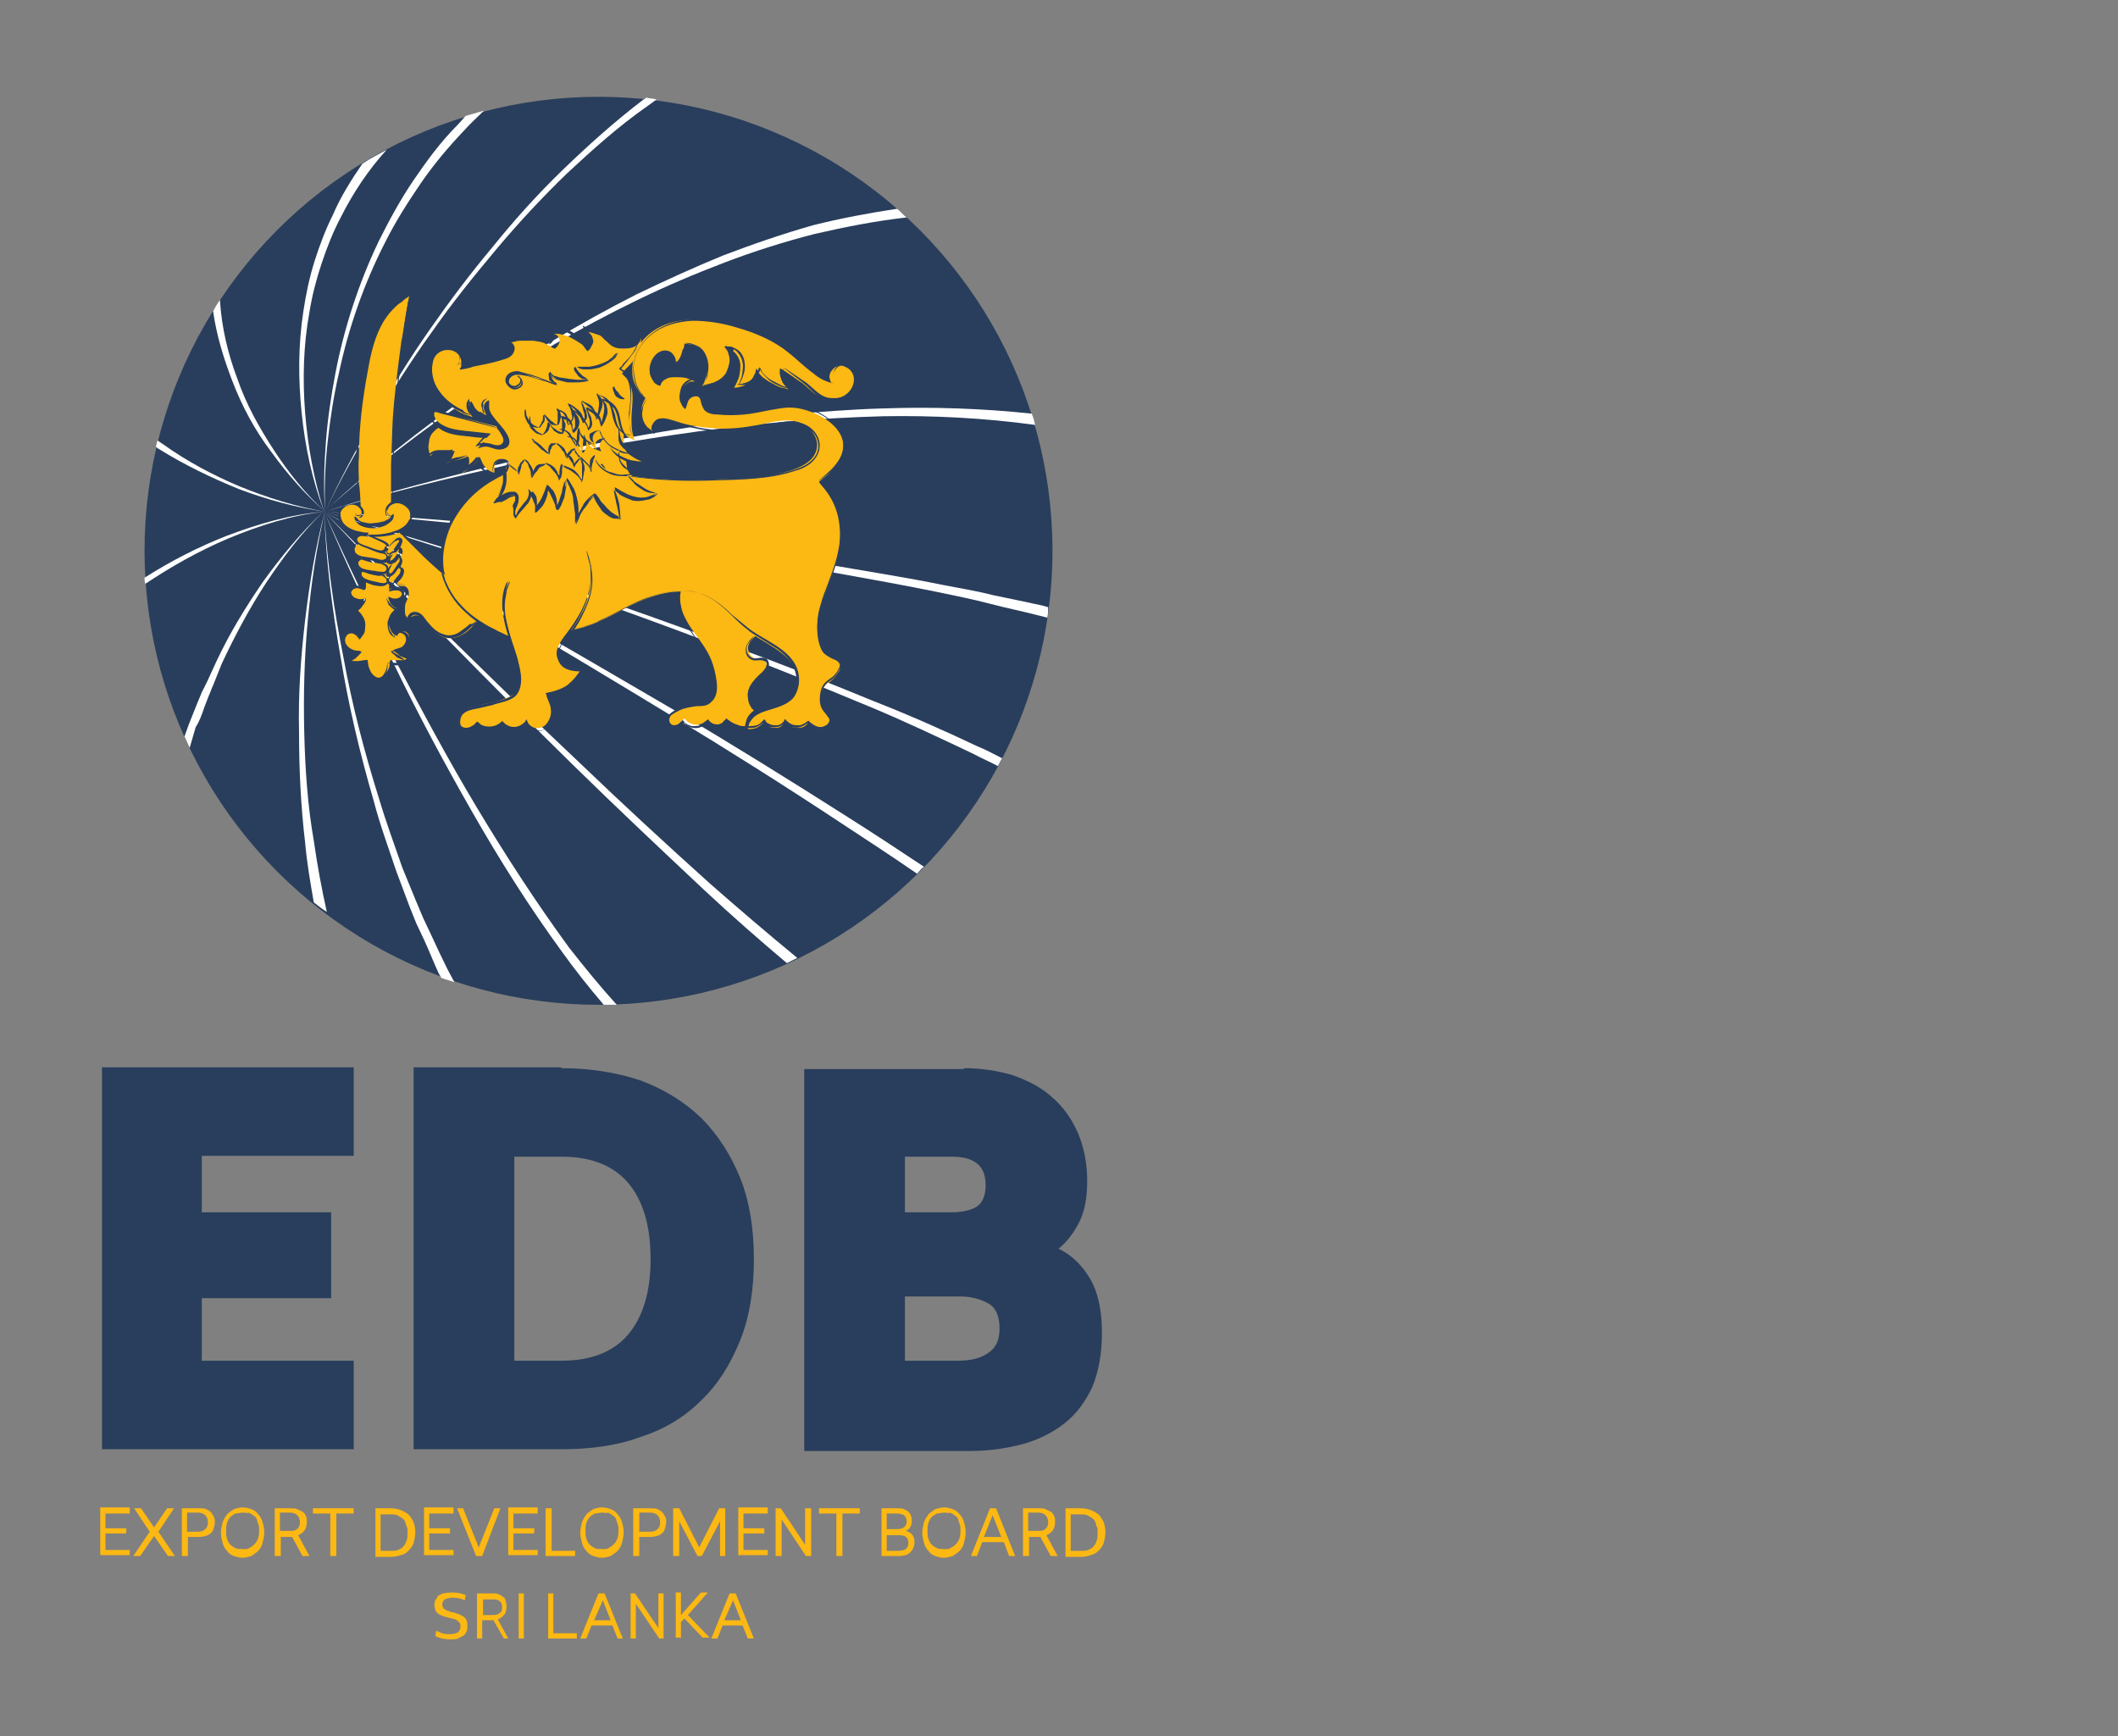<?xml version="1.0" encoding="utf-8"?>
<svg version="1.1" id="Layer_1" xmlns="http://www.w3.org/2000/svg" width="244" height="200" x="0" y="0" viewBox="0 0 244 200" xml:space="preserve">
  <rect x="0" y="0" width="244" height="200" fill="#808080" stroke="none"/>
  <style>
    .st0{fill:#fcb813}.st1{fill:#293e5c}.st2{fill:#fff}.st3{fill:#2a3e5f}
  </style>
  <path class="st0" d="M52.15 183.45c.5 0 1 .1 1.5.3l-.1.6c-.4-.2-.9-.3-1.4-.3-.4 0-.7.1-.9.2-.2.1-.3.4-.3.6 0 .1 0 .2.1.3 0 .1.1.2.3.3.1.1.3.1.5.2s.4.1.4.1c.7.2 1.1.4 1.3.6s.3.5.3.9c0 .2 0 .5-.1.7s-.2.4-.4.5l-.6.3c-.2.1-.5.1-.8.1-.7 0-1.3-.1-1.8-.4l.1-.6c.2.1.5.2.7.3.3.1.6.1.9.1.4 0 .7-.1.9-.2.2-.2.3-.4.3-.7 0-.1 0-.3-.1-.4l-.3-.3c-.1-.1-.5-.2-1-.3-.4-.1-.7-.2-.9-.3s-.4-.2-.5-.4-.2-.4-.2-.7c0-.2 0-.4.1-.6.1-.2.2-.3.3-.5.2-.1.3-.2.6-.3.6-.1.8-.1 1.1-.1zm5.9 5.3l-1.2-2.1h-1.3v2.1h-.6v-5.2h1.8c.3 0 .5 0 .7.1s.4.2.5.3c.2.1.3.3.3.5.1.2.1.4.1.7 0 .4-.1.7-.3.9-.2.2-.4.4-.7.5l1.2 2.2h-.5zm-2.4-2.7h1.1c.2 0 .4 0 .6-.1s.3-.2.4-.3c.1-.2.1-.3.1-.5 0-.3-.1-.6-.3-.7-.2-.2-.5-.2-.8-.2h-1.1v1.8zm4.7 2.7h-.6v-5.2h.6v5.2zm3.5-.6h2.6v.6h-3.3v-5.2h.6v4.6h.1zm7.9.6h-.6l-.6-1.5h-2.4l-.6 1.5h-.7l2.1-5.2h.7l2.1 5.2zm-3.3-2.1h1.9l-.9-2.3-1 2.3zm8.1 2.1h-.6l-2.7-4v4h-.6v-5.2h.5l2.7 4v-4h.6v5.2h.1zm2.7-2.7l2.5 2.6h-.8l-2.1-2.2-.4.4v1.8h-.6v-5.2h.6v2.6l2.3-2.6h.8l-2.3 2.6zm7.6 2.7h-.7l-.6-1.5h-2.3l-.6 1.5h-.7l2.1-5.2h.7l2.1 5.2zm-3.4-2.1h1.9l-.9-2.3-1 2.3zM14.95 174.35h-2.8v1.7h2.4v.6h-2.4v1.9h2.8v.6h-3.4v-5.5h3.4v.7zm3.3 2.1l1.9 2.8h-.8l-1.6-2.3-1.6 2.3h-.8l1.9-2.8-1.8-2.7h.8l1.5 2.2 1.5-2.2h.8l-1.8 2.7zm2.7-2.7h2c.3 0 .6 0 .8.1.2.1.4.2.6.4.1.2.2.3.3.5s.1.4.1.6c0 .3-.1.6-.2.9s-.3.4-.6.6c-.3.1-.6.2-1 .2h-1.3v2.2h-.7v-5.5zm.6.6v2.1h1.3c.3 0 .6-.1.8-.3.2-.2.3-.4.3-.8 0-.3-.1-.6-.3-.8-.2-.2-.5-.3-.8-.3h-1.3v.1zm6.4-.7c.4 0 .7.1 1 .2.3.1.6.3.8.6.2.2.4.5.5.9.1.3.2.7.2 1.2 0 .4-.1.8-.2 1.2-.1.4-.3.7-.5.9s-.5.4-.8.6c-.3.1-.7.2-1 .2s-.7-.1-1-.2c-.3-.1-.6-.3-.8-.6-.2-.2-.4-.5-.5-.9s-.2-.7-.2-1.2c0-.4.1-.8.2-1.2.1-.3.3-.6.5-.9.2-.2.5-.4.8-.6.3-.1.7-.2 1-.2zm0 .6c-.3 0-.5.1-.8.1-.2.1-.4.2-.6.4-.2.2-.3.4-.4.7-.1.3-.1.6-.1.9 0 .3 0 .6.1.9.1.3.2.5.4.7s.4.3.6.4c.2.1.5.1.8.1h.4c.2 0 .3-.1.5-.2s.3-.2.5-.4.3-.4.4-.7c.1-.3.1-.6.1-.9 0-.2 0-.5-.1-.7s-.1-.4-.2-.6c-.1-.2-.2-.3-.4-.4-.1-.1-.3-.2-.5-.3-.1.1-.4 0-.7 0zm6.9 5l-1.2-2.2h-1.3v2.2h-.7v-5.5h1.9c.3 0 .5 0 .7.1l.6.3c.2.1.3.3.4.5.1.2.1.4.1.7 0 .4-.1.7-.3 1-.2.2-.4.4-.7.5l1.3 2.4h-.8zm-2.6-2.9h1.2c.2 0 .4 0 .6-.1.2-.1.3-.2.4-.4.1-.2.1-.3.1-.5 0-.3-.1-.6-.3-.8s-.5-.3-.8-.3h-1.2v2.1zm8.5-2h-2v4.9h-.7v-4.9h-2v-.6h4.7v.6zm2.5-.6h1.8c.4 0 .8.1 1.1.2.3.1.6.3.9.5.2.2.4.5.6.9.1.3.2.7.2 1.2 0 .4-.1.8-.2 1.2-.1.3-.3.6-.6.9s-.5.4-.9.5c-.3.1-.7.2-1.1.2h-1.8v-5.6zm.6.6v4.3h1.2c.3 0 .6 0 .8-.1s.5-.2.6-.4c.2-.2.3-.4.4-.7.1-.3.1-.6.1-.9 0-.3 0-.5-.1-.7s-.1-.4-.2-.6c-.1-.2-.2-.3-.4-.4-.1-.1-.3-.2-.5-.3s-.5-.1-.8-.1h-1.1v-.1zm8.4 0h-2.8v1.7h2.4v.6h-2.4v1.9h2.8v.6h-3.4v-5.5h3.4v.7zm3.3 4.9h-.7l-2.2-5.5h.7l1.8 4.5 1.8-4.5h.7l-2.1 5.5zm6.4-4.9h-2.8v1.7h2.4v.6h-2.4v1.9h2.8v.6h-3.4v-5.5h3.4v.7zm1.6 4.3h2.7v.6h-3.4v-5.5h.7v4.9zm5.8-5c.4 0 .7.1 1 .2.3.1.6.3.8.6.2.2.4.5.5.9.1.3.2.7.2 1.2 0 .4-.1.8-.2 1.2s-.3.7-.5.9-.5.4-.8.6c-.3.1-.7.2-1 .2-.4 0-.7-.1-1-.2-.3-.1-.6-.3-.8-.6-.2-.2-.4-.5-.5-.9s-.2-.7-.2-1.2c0-.4.1-.8.2-1.2.1-.3.3-.6.5-.9.2-.2.5-.4.8-.6.3-.1.6-.2 1-.2zm0 .6c-.3 0-.5.1-.8.1-.2.1-.4.2-.6.4s-.3.4-.4.7-.1.6-.1.9c0 .3 0 .6.1.9.1.3.2.5.4.7.2.2.4.3.6.4.2.1.5.1.8.1h.4c.2 0 .3-.1.5-.2s.3-.2.5-.4.3-.4.4-.7.1-.6.1-.9c0-.2 0-.5-.1-.7s-.1-.4-.2-.6c-.1-.2-.2-.3-.4-.4-.1-.1-.3-.2-.5-.3-.2.1-.4 0-.7 0zm3.6-.5h2c.3 0 .6 0 .8.1.2.1.4.2.6.4.1.2.2.3.3.5.1.2.1.4.1.6 0 .3-.1.6-.2.9s-.3.4-.6.6c-.3.1-.6.2-1 .2h-1.3v2.2h-.7v-5.5zm.7.6v2.1h1.3c.3 0 .6-.1.8-.3.2-.2.3-.4.3-.8 0-.3-.1-.6-.3-.8-.2-.2-.5-.3-.8-.3h-1.3v.1zm10 4.9h-.7v-4l-2.1 4h-.5l-2.1-4v4h-.7v-5.5h.7l2.3 4.5 2.3-4.5h.7v5.5h.1zm4.8-4.9h-2.8v1.7h2.4v.6h-2.4v1.9h2.8v.6h-3.4v-5.5h3.4v.7zm5 4.9h-.6l-2.8-4.2v4.2h-.7v-5.5h.6l2.8 4.2v-4.2h.7v5.5zm5.6-4.9h-2v4.9h-.7v-4.9h-2v-.6h4.7v.6zm2.5-.6h1.9c.3 0 .5 0 .7.1s.4.2.5.3.3.3.3.5c.1.2.1.4.1.6 0 .3-.1.5-.2.7s-.3.3-.5.4c.3.1.5.2.7.4s.3.5.3.9c0 .5-.2.9-.5 1.2s-.8.4-1.3.4h-2v-5.5zm.6.6v1.8h1.2c.7 0 1.1-.3 1.1-.9 0-.3-.1-.5-.3-.7-.2-.1-.5-.2-.8-.2h-1.2zm0 2.4v1.9h1.3c.4 0 .7-.1.9-.2.2-.2.3-.4.3-.7s-.1-.6-.3-.7c-.2-.2-.5-.2-.9-.2h-1.3v-.1zm6.6-3.1c.4 0 .7.1 1 .2.3.1.6.3.8.6.2.2.4.5.5.9.1.3.2.7.2 1.2 0 .4-.1.8-.2 1.2s-.3.7-.5.9-.5.4-.8.6c-.3.1-.7.2-1 .2-.4 0-.7-.1-1-.2-.3-.1-.6-.3-.8-.6-.2-.2-.4-.5-.5-.9s-.2-.7-.2-1.2c0-.4.1-.8.2-1.2.1-.3.3-.6.5-.9.2-.2.5-.4.8-.6.3-.1.7-.2 1-.2zm0 .6c-.3 0-.5.1-.8.1-.2.1-.4.2-.6.4s-.3.4-.4.7-.1.6-.1.9c0 .3 0 .6.1.9.1.3.2.5.4.7.2.2.4.3.6.4.2.1.5.1.8.1h.4c.2 0 .3-.1.5-.2s.3-.2.5-.4.3-.4.4-.7.1-.6.1-.9c0-.2 0-.5-.1-.7s-.1-.4-.2-.6c-.1-.2-.2-.3-.4-.4-.1-.1-.3-.2-.5-.3-.1.1-.4 0-.7 0zm8.2 5h-.7l-.6-1.6h-2.5l-.6 1.6h-.7l2.2-5.5h.7l2.2 5.5zm-3.6-2.2h2l-1-2.5-1 2.5zm7.7 2.2l-1.2-2.2h-1.3v2.2h-.7v-5.5h1.9c.3 0 .5 0 .7.1l.6.3c.2.1.3.3.4.5.1.2.1.4.1.7 0 .4-.1.7-.3 1-.2.2-.4.4-.7.5l1.3 2.4h-.8zm-2.6-2.9h1.2c.2 0 .4 0 .6-.1s.3-.2.4-.4c.1-.2.1-.3.1-.5 0-.3-.1-.6-.3-.8s-.5-.3-.8-.3h-1.2v2.1zm4.3-2.6h1.8c.4 0 .8.1 1.1.2.3.1.6.3.9.5.2.2.4.5.6.9.1.3.2.7.2 1.2 0 .4-.1.8-.2 1.2-.1.3-.3.6-.6.9-.2.2-.5.4-.9.5-.3.1-.7.2-1.1.2h-1.8v-5.6zm.6.6v4.3h1.2c.3 0 .6 0 .8-.1s.5-.2.6-.4c.2-.2.3-.4.4-.7.1-.3.1-.6.1-.9 0-.3 0-.5-.1-.7s-.1-.4-.2-.6c-.1-.2-.2-.3-.4-.4-.1-.1-.3-.2-.5-.3s-.5-.1-.8-.1h-1.1v-.1z"/>
  <path class="st1" d="M23.25 133.25v6.4h14.9v9.9h-14.9v7.2h17.5v10.2h-29v-44h29v10.2h-17.5v.1zm41.4-10.2c3.3 0 6.4.5 9.1 1.4 2.7 1 5 2.4 7 4.3 1.9 1.9 3.4 4.2 4.5 6.9s1.6 5.9 1.6 9.4-.5 6.7-1.6 9.4-2.5 5-4.5 6.9c-1.9 1.9-4.2 3.3-7 4.2-2.7 1-5.8 1.4-9.1 1.4h-17v-44h17v.1zm-5.4 33.7h5.5c3.3 0 5.9-1 7.6-3s2.6-4.9 2.6-8.7c0-3.9-.9-6.8-2.6-8.8s-4.3-3-7.6-3h-5.5v23.5zm51.8-33.7c2 0 3.9.3 5.6.8 1.7.6 3.3 1.4 4.5 2.5 1.3 1.1 2.3 2.5 3 4.1s1.1 3.5 1.1 5.6c0 1.9-.3 3.5-.9 4.7-.6 1.2-1.4 2.3-2.4 3.1 1.5.7 2.7 1.9 3.6 3.4.9 1.5 1.4 3.6 1.4 6.3 0 2.4-.4 4.5-1.1 6.2-.8 1.7-1.8 3.1-3.2 4.2-1.4 1.1-3 1.9-4.8 2.4-1.9.5-3.9.8-6.1.8h-19.1v-44h18.4v-.1zm-6.8 16.6h5.4c1.1 0 2.1-.2 2.8-.6.7-.4 1.1-1.3 1.1-2.5 0-1.3-.4-2.1-1.1-2.6s-1.6-.7-2.8-.7h-5.4v6.4zm0 17.1h6.1c1.5 0 2.7-.3 3.5-.9.9-.6 1.3-1.5 1.3-2.8 0-1.4-.4-2.4-1.3-2.9s-2-.8-3.2-.8h-6.4v7.4z"/>
  <circle class="st1" cx="68.95" cy="63.45" r="52.3"/>
  <path class="st2" d="M64.85 19.55c-2.9 2.8-5.6 5.8-8.1 8.9-2.6 3.1-5 6.3-7.3 9.6s-4.4 6.7-6.4 10.2-3.9 7-5.6 10.7c1.7-3.6 3.7-7.1 5.7-10.6 2.1-3.4 4.2-6.8 6.6-10.1 2.3-3.3 4.8-6.4 7.4-9.5 2.6-3.1 5.3-6 8.2-8.8 2.9-2.7 5.9-5.4 9.2-7.7.4-.3.7-.5 1.1-.8-.4-.1-.8-.1-1.2-.2-.1.1-.2.2-.3.2-3.4 2.6-6.4 5.3-9.3 8.1z"/>
  <path class="st2" d="M83.25 29.45c-3.4 1.4-6.7 2.9-10 4.5-6.5 3.3-12.8 7.1-18.8 11.3-6 4.2-11.7 8.7-17.1 13.7 5.4-4.9 11.2-9.3 17.2-13.4s12.3-7.8 18.9-11c3.3-1.6 6.6-3 10-4.3s6.9-2.4 10.4-3.3c3.5-.8 7-1.5 10.6-1.9-.4-.3-.7-.7-1.1-1-3.3.5-6.5 1.1-9.7 1.9-3.5 1-7 2.2-10.4 3.5zm18.5 17.6c-3.7.1-7.3.4-10.9.7-3.6.3-7.2.8-10.9 1.4-7.2 1.1-14.4 2.5-21.5 4.1-7.1 1.7-14.1 3.5-21.1 5.7 7-2.1 14-3.8 21.2-5.4 7.1-1.5 14.3-2.8 21.5-3.8 3.6-.5 7.2-.9 10.8-1.2 3.6-.3 7.2-.5 10.9-.6 5.8-.1 11.7.2 17.5 1-.1-.4-.2-.9-.4-1.3-5.7-.6-11.4-.8-17.1-.6z"/>
  <path class="st2" d="M114.35 68.55c-1.9-.5-3.9-.8-5.9-1.2-3.9-.8-7.8-1.4-11.8-2.1-3.9-.6-7.9-1.2-11.8-1.7-7.9-1.1-15.8-1.9-23.7-2.7-7.9-.8-15.8-1.4-23.8-1.9 7.9.6 15.8 1.4 23.7 2.2 7.9.9 15.8 1.9 23.7 3 3.9.6 7.9 1.2 11.8 1.9 3.9.7 7.8 1.4 11.7 2.2 1.9.4 3.9.8 5.8 1.3s3.9.9 5.8 1.4l.8.2c.1-.4.1-.8.1-1.2l-.7-.2c-1.8-.4-3.8-.8-5.7-1.2z"/>
  <path class="st2" d="M112.55 85.95c-4-1.9-8.1-3.7-12.2-5.3-4.1-1.7-8.2-3.3-12.4-4.9-8.3-3.1-16.7-6.1-25.1-8.9s-16.9-5.4-25.4-7.9c8.5 2.6 16.9 5.3 25.3 8.2 8.4 2.9 16.7 5.9 25 9.2 4.1 1.6 8.2 3.3 12.3 5 4.1 1.7 8.1 3.6 12.1 5.5.9.5 1.9.9 2.8 1.4.2-.3.3-.6.5-.9-1-.5-1.9-1-2.9-1.4zm-34.8-4.1c-6.7-3.9-13.3-7.8-20.1-11.6-6.7-3.8-13.5-7.6-20.3-11.3 6.7 3.8 13.4 7.7 20.1 11.6 6.7 3.9 13.3 7.9 19.9 11.9s13.1 8.1 19.6 12.4c2.9 1.9 5.8 3.8 8.7 5.8.3-.3.5-.6.8-.8-3-2-5.9-3.9-8.9-5.8-6.6-4.2-13.2-8.3-19.8-12.2zm-11 6c-5-4.7-9.9-9.5-14.8-14.3-4.9-4.9-9.8-9.7-14.6-14.6 4.7 5 9.5 9.9 14.3 14.8s9.7 9.8 14.6 14.6 9.9 9.5 14.9 14.2c3.1 2.9 6.3 5.7 9.5 8.4l1.2-.6c-3.4-2.8-6.8-5.7-10.1-8.6-5-4.5-10.1-9.2-15-13.9z"/>
  <path class="st2" d="M54.95 93.05c-3.3-5.5-6.3-11.1-9.3-16.8-2.9-5.7-5.7-11.5-8.3-17.3 2.5 5.9 5.2 11.7 8 17.5 2.8 5.8 5.8 11.4 9 17s6.6 11 10.4 16.2c1.5 2.1 3.1 4.1 4.8 6.1h1.5c-1.9-2.1-3.7-4.3-5.5-6.6-3.8-5.2-7.3-10.6-10.6-16.1zm-5.3 14.6l-.9-1.9-.8-1.9-1.6-3.9c-.9-2.6-1.9-5.3-2.7-8-1.7-5.4-3.1-10.8-4.1-16.3-1.1-5.5-1.9-11.1-2.2-16.7.2 5.6.9 11.2 1.9 16.8.9 5.5 2.2 11 3.8 16.5.7 2.7 1.7 5.4 2.6 8.1l1.5 4 .8 2 .9 1.9c.6 1.3 1.1 2.6 1.7 3.9l.3.5c.5.2 1 .3 1.5.5l-.8-1.5c-.7-1.4-1.3-2.7-1.9-4z"/>
  <path class="st2" d="M35.05 84.35c-.1-4.3 0-8.5.4-12.8s1-8.5 2-12.7c-1.1 4.1-1.8 8.4-2.3 12.6-.5 4.3-.8 8.5-.7 12.8 0 4.3.2 8.6.7 12.8.2 2.3.6 4.6 1 6.9.5.4 1 .8 1.5 1.1-.6-2.7-1.1-5.4-1.5-8.2-.7-4-1-8.2-1.1-12.5zm-11.5-2.9l.5-1.3c.2-.4.3-.8.5-1.2l1-2.5c1.5-3.2 3.2-6.4 5.1-9.3 2-3 4.1-5.8 6.7-8.3-2.6 2.4-4.9 5.2-7 8.1-2 2.9-3.9 6-5.4 9.2l-1.1 2.4-.6 1.2-.5 1.2c-.3.8-.7 1.7-1 2.5l-.5 1.4c.2.4.4.9.6 1.3l.7-2.4c.4-.6.7-1.4 1-2.3z"/>
  <path class="st2" d="M37.35 58.95c-3.9.3-7.6 1.4-11.3 2.8-3.3 1.3-6.4 2.9-9.4 4.8 0 .2 0 .5.1.7 3-2 6.2-3.8 9.5-5.2 3.6-1.5 7.3-2.7 11.1-3.1zm-9.8-2.6c3.2 1.2 6.5 2.1 9.9 2.6-3.4-.6-6.6-1.6-9.8-2.9-3.1-1.3-6.1-2.9-8.9-4.9-.2-.1-.4-.3-.6-.4-.1.2-.1.5-.2.7.1.1.2.2.4.3 2.9 1.8 6 3.3 9.2 4.6zm3.7-4.3c1.8 2.5 3.9 4.9 6.2 6.9-2.3-2.1-4.2-4.5-5.9-7.1s-3.2-5.3-4.2-8.2c-1.1-2.9-1.8-5.9-2-8.9v-.2c-.3.4-.6.9-.8 1.3.4 2.8 1.2 5.4 2.2 8 1.1 2.9 2.6 5.7 4.5 8.2z"/>
  <path class="st2" d="M36.25 30.05c-.6 1.9-1 3.8-1.3 5.8-.6 3.9-.6 7.8-.2 11.7.4 3.9 1.2 7.7 2.6 11.4-1.2-3.7-1.9-7.6-2.2-11.4-.3-3.9-.2-7.8.5-11.6.3-1.9.8-3.8 1.4-5.6.6-1.8 1.3-3.6 2.2-5.3 1.4-2.8 3.2-5.5 5.3-7.8-.9.5-1.9 1-2.8 1.6-1.3 1.9-2.5 3.8-3.4 5.9-.8 1.6-1.5 3.4-2.1 5.3z"/>
  <path class="st2" d="M47.65 20.75c-1.5 2.2-2.8 4.6-4 7-2.3 4.8-4 10-5 15.2-.5 2.6-.9 5.3-1.1 7.9-.2 2.7-.3 5.3-.1 8-.1-2.7 0-5.3.3-8s.7-5.3 1.3-7.9c1.1-5.2 2.9-10.3 5.3-15 1.2-2.4 2.6-4.6 4.1-6.8s3.2-4.2 5-6.1c.7-.8 1.5-1.5 2.3-2.3l-2.1.6c-.3.3-.6.7-.9 1-2 2-3.6 4.2-5.1 6.4z"/>
  <path class="st0" d="M88.05 76.05c.3.2.3.6.2.8-.2.3-.4.6-.7.8-.6.6-1.3 1.3-1.4 2.2 0 .4 0 .9.2 1.3.1.2.2.4.3.5l.2.2c-.4.3-.8.7-.9 1.3 0 .1-.1.4-.1.5h-.2c-.3 0-.6-.1-.8-.2-.4-.1-.8-.4-1.2-.7-.2.4-.6.7-1 .7-.5 0-.8-.2-1.1-.6-.2.2-.3.3-.5.4-.3.2-.7.3-1.1.2-.5-.1-.8-.3-1.1-.7l-.6.6c-.3.2-.8.3-1 0-.3-.3-.1-.8.1-1 .3-.3.7-.5 1.1-.7.6-.3 1.3-.5 2-.5.6 0 1.3-.1 1.7-.5.5-.6.5-1.5.4-2.2-.1-.8-.3-1.6-.6-2.4-.6-1.5-1.7-2.7-2.6-4.1-.4-.7-.8-1.4-.9-2.2-.1-.3-.1-.7-.1-1.1 0-.1.1-.6.1-.8h.6c.7 0 1.5.2 2.2.5s1.3.7 1.9 1.2c1.1.9 2 1.9 3.1 2.8.3.2.7.5 1 .7l-.7.7c-.3.4-.5.8-.3 1.3.1.4.4.7.8.8.1.3.6.1 1 .2zm-43.3-12.2h.2l-.2.2-.1.1c0-.2-.2-.4-.3-.5 0 0-.1 0-.1-.1.1 0 .2 0 .3-.1v.1c0 .2.1.3.2.3zm-.2.9c.1.2.4.2.6.2-.1.2-.3.4-.4.6 0-.2-.1-.3-.3-.5l-.4-.2c.2 0 .4 0 .5-.1zm.2 1.5h.1c-.1.1-.2.3-.3.4-.1-.2-.3-.3-.4-.4 0 0-.2-.1-.3-.2.2 0 .5 0 .7-.2.1.2.1.4.2.4zm1.2-.9c.2 0 .3.2.2.4 0 .3-.3.6-.5.8-.1.2-.5.7-.7.5-.2-.1-.2-.3-.1-.5 0 0 .1-.2.2-.3.1 0 .2-.1.3-.2.2-.1.4-.4.6-.7zm.1-.9c0 .2-.1.4-.2.5l-.6.9c-.1.1-.2.2-.3.2-.2 0-.1-.3-.1-.4s.3-.6.4-.8c0 0 .1 0 .1-.1.2-.1.4-.4.5-.6l.1.1c.1.1.1.1.1.2zm-.1-1.3v.2c0 .2-.1.3-.2.4-.1.3-.3.5-.5.7-.2.1-.6.4-.5 0 0-.2.1-.3.2-.5 0 0 .1-.1.1-.2.1 0 .2-.1.2-.2.3-.1.5-.3.7-.4z"/>
  <path class="st0" d="M45.95 62.25c.1.1 0 .2-.1.3l-.6.9c-.1.1-.3.3-.5.3-.1 0-.2-.1-.2-.1v-.1c.1-.1.2-.2.2-.4v-.3c.2-.2.6-.5.7-.6.2 0 .4-.2.5 0z"/>
  <path class="st0" d="M47.15 71.25l-.1.2c-.1 0-.2-.5-.3-.5-.1-.2-.1-.5-.1-.7 0-.3 0-.6.1-.8.1-.2.2-.5.3-.7.1-.4.1-1-.4-1.2-.2-.1-.5 0-.7-.1-.1 0-.2-.1-.2-.2v-.1l.2-.2c.3-.3.6-.7.6-1.2 0-.2-.2-.4-.4-.4v-.1c.1-.2.2-.4.2-.7 0-.1-.1-.2-.1-.3l-.1-.1c0-.1.1-.1.1-.2.1-.2.2-.4.1-.6 0-.1-.1-.2-.2-.3h-.1c.1-.1.2-.2.2-.4.1-.2.1-.4 0-.6-.2-.2-.5-.1-.7.1 0 0-.5.4-.7.7-.2-.4-.9-.6-1.3-.8 0 0-.3-.1-.5-.2.9 0 1.8-.1 2.7-.4.1 0 .2-.1.3-.1l.4.4.7.7 1.8 1.8c.1.1 1.4 1.3 2 1.8.4 1.8 1.5 3.4 2.9 4.6.4.3.7.6 1.1.9 0 0-.6.6-.6.7-.3.3-.6.6-1 .8-.6.4-1.4.6-2.1.4-.7-.2-1.3-.8-1.7-1.3-.4-.4-.6-1-1.2-1.2-.3-.1-.6-.1-.9.1-.1-.1-.3 0-.3.2z"/>
  <path class="st0" d="M41.55 75.05l-.5-.1c-.2 0-.4-.1-.6-.2-.4-.2-.7-.6-.7-1s.3-.8.7-.8c.2 0 .4.1.6.2.1.1.1.2.2.2l.1.2c.1 0 .4-.4.4-.4.1-.3.2-.5.3-.8.1-.5 0-1-.3-1.4-.1-.1-.1-.2-.2-.3l-.3-.3v-.1l.1-.1c.2-.2.4-.4.6-.7 0 0 .3-.5.2-.5l-.5.1c-.3 0-.5-.1-.8-.2-.3-.2-.6-.6-.3-1 .2-.2.4-.3.6-.3.1 0 .3 0 .4.1.1 0 .2.1.3.1.4.1.3-.5.3-.8.2.1.3.1.5.2s.4.1.7.2c.4.1 1.2.2 1.4-.3 0 .1.1.1.1.2v.6c.4-.1.8-.2 1.1-.1s.4.3.4.6c-.1.4-.4.6-.8.6-.2 0-.4 0-.5-.1l-.3-.1c-.1 0 .2.7.2.7.2.3.4.5.7.6-.2.2-.3.4-.5.6s-.3.5-.3.8c-.1.4 0 .8.2 1.2.1.2.2.3.3.4 0 0 .3.2.4.2l.1-.2.2-.2c.2-.1.4-.1.6-.1.4.1.5.5.5.9-.1.4-.4.7-.8.9-.1 0-1 .3-1 .3 0 .1.3.4.4.4l.3.3c.1 0 .6.3.8.3l-.1.1c-.1.1-.2.1-.3.1h-1.5s-.1.6-.1.7c0 .2-.1.3-.2.5-.2.3-.5.7-.9.8-.4.1-.8-.3-1-.6-.1-.2-.2-.4-.3-.7l-.1-.7c0-.1-.9.1-1.1.1h-.5c-.1 0-.2-.1-.3-.1l-.1-.1c.2 0 .8-.4.9-.4l.3-.3c.1-.1.1-.2.2-.3-.3.3-.2.2-.2.1z"/>
  <path class="st0" d="M44.05 66.35c.2.1.5.3.5.6-.1.5-.9.2-1.2.2-.5-.1-1-.2-1.4-.4-.2-.1-.4-.3-.4-.5 0-.1 0-.2.1-.3l.1-.1c.2.1.4.1.6.2.2.1.5.1.7.2.2 0 .5.1.7.1.1-.1.3 0 .3 0zm.3-1.2c.2.1.3.4.1.6s-.5.2-.7.2-.4 0-.7-.1c-.2 0-.5-.1-.7-.1-.3-.1-.6-.1-.8-.3-.2-.1-.4-.4-.3-.6 0-.1.1-.2.2-.3l.2-.1c.2.1.4.1.6.2.4.1.7.2 1.1.2.1 0 .3.1.6.1 0 0 .3.2.4.2zm.1-1.2c.2.3.1.6-.2.7s-.6 0-.9-.1c-.2 0-.4-.1-.6-.1-.5-.1-1.2-.1-1.6-.4-.2-.2-.3-.5-.3-.8 0-.1.1-.3.2-.4 0 0 .2-.1.2-.2.1.1.3.2.5.3.6.2 1.2.5 1.8.7.1 0 .3.1.4.1.3 0 .4.1.5.2zm.1-1c0 .1 0 .3-.2.4-.3.2-.8 0-1.2-.1-.3-.1-.5-.2-.8-.3s-.6-.2-.8-.3-.4-.3-.4-.5c0-.1.1-.3.2-.3l.2-.1h.2c.3 0 .6.1.9.1.4.2 1 .4 1.1.5.2.1.5.2.7.4 0 0 .1.1.1.2zm.7-3.7c-.1.1-.2.3-.2.3-.1.1-.3 0-.4-.1-.3-.3-.1-.8.1-1 .5-.7 1.5-.6 2.1 0 .6.5.5 1.3 0 1.9-.3.4-.7.6-1.1.8-.3.1-.5.2-.8.3-.8.2-1.7.3-2.6.2-.3 0-.6-.1-.9-.1-.7-.1-1.5-.4-2-1s-.5-1.4.1-2c.5-.5 1.4-.6 1.9 0 .2.2.3.6.1.9-.1.1-.2.2-.4.2-.1 0-.1 0-.2-.1 0 0 0-.1-.1-.1v.3c0 .1.1.2.1.3.2.2.4.4.6.5.4.2.9.3 1.4.3s.9-.1 1.4-.3c.2-.1.5-.3.7-.5.1-.1.1-.2.1-.3.2-.3.2-.5.1-.5z"/>
  <path class="st0" d="M47.15 34.15c-.1.2-.8 4.8-.9 5.1-.4 3-.8 6-1 9-.1 1.7-.1 3.4-.2 5.2v4.5c-.3.1-.5.3-.6.6-.1.3-.1.8.2 1 .1.1.3.1.4 0l.1-.1v.1c-.1.1-.1.2-.2.3l-.6.3c-.4.1-.8.2-1.2.2s-.8 0-1.2-.1c-.2-.1-.5-.2-.6-.3s-.2-.2-.2-.3v-.2l.1.1c.1.1.2.1.2.1.2 0 .3-.2.4-.3.2-.4 0-.8-.3-1 0-.4-.1-2.4-.2-2.6 0-1-.1-2.1 0-3.1 0-3.3.4-6.6 1-9.8.3-1.8.7-3.6 1.5-5.2.4-.8.9-1.5 1.5-2.1.3-.3.6-.6 1-.8 0-.1.7-.6.8-.6zm10.9 15.8c.1.3.3.6.2.9-.2.5-.8.5-1.3.4-.3-.1-.6-.2-.8-.2s-.4-.1-.6-.1l.1-.1.3-.3.6-.6c-.9-.1-1.9-.2-2.8-.3-.9-.1-1.8-.2-2.6-.6-.4-.2-1-.6-1.1-1.1-.1-.3 0-.6.3-.6s.6.1.8.2c.4.1 5.7 1.5 6.6 1.7 0 .3.2.5.3.7z"/>
  <path class="st0" d="M71.95 45.95l-.4-.3-.3-.3c-.1-.2-.3-.3-.4-.5 0-.1-.1-.2-.1-.2 0-.1 0-.1-.1 0-.1.2.1.4.1.6.1.1.1.3.2.4s.3.2.5.3c.1 0 .5.1.5 0zm-4.3-2.3s-.4-.3-.5-.3l-.3-.3c-.1-.1-.3-.3-.4-.5-.1-.1-.1-.2-.2-.3.1.1.5.1.5.2.3.1.6.1.8.1.4 0 .9-.1 1.3-.2s.9-.4 1.3-.7c.2-.2.4-.3.6-.5 0 0 .4-.4.3-.5 0 0-.4.3-.4.4-.2.2-.4.3-.6.5-.4.2-.8.4-1.2.5-.4.1-.8.2-1.3.3h-.9c-.1 0-.5-.1-.5 0-.1.2.1.5.2.6s.2.3.3.4c.1.1.3.2.4.3.1 0 .6.1.6 0zm-3.5.6c0-.1 0-.1 0 0 0-.1-.3-.3-.3-.3-.1-.1-.2-.2-.2-.3-.1-.1-.2-.3-.2-.4v-.1l.2.2c.2.1.4.3.6.3.4.2.8.3 1.2.3.4.1.8.1 1.3 0 .1 0 1.1-.1 1.1-.2h-1.2c-.4 0-.8-.1-1.1-.1-.4-.1-.8-.1-1.2-.2-.2-.1-.4-.1-.6-.2l-.3-.3c0-.1 0-.1-.1-.1-.1.1-.1.4 0 .6 0 .1.1.2.1.3.1.1.2.3.4.3 0 .1.3.2.3.2zm-.8 8.2s0-.1 0 0v-.2c0-.2 0-.4.1-.5s.1-.3.2-.4l.4-.2c0-.1-.4 0-.5.1s-.3.2-.3.3c-.1.2-.1.5 0 .8-.2-.3-.7-.7-.8-.8-.3-.2-.6-.4-.8-.6l-.3-.2c0 .1.3.4.4.4l.7.7c0-.1.8.6.9.6zm.8-8.1c0-.1-1.9-.8-2.1-.9-.4-.1-.8-.3-1.3-.4-.4-.1-.7-.2-1.1-.3-.6 0-1.2.2-1.4.8-.2.8.7 1.4 1.4 1 .3-.2.5-.5.4-.9-.1-.1-.2-.3-.3-.4l-.3-.1s.3.1.3.2c.1.1.2.3.2.4 0 .4-.3.6-.6.7-.7.1-1.1-.8-.6-1.2.4-.4 1-.3 1.5-.2.7.2 1.5.4 2.2.6.2.2 1.6.8 1.7.7zm-1.3 9.1c0-.1-.5.1-.6.2-.2.1-.4.2-.5.4l-.3.6c0-.2 0-.4-.1-.6s-.2-.4-.3-.5c0 0-.4-.4-.5-.4-.1-.1-.4.3-.4.3-.1.1-.2.3-.2.4 0 .1-.1.3-.1.4v.2c0-.1-.1-.1-.1-.1-.1-.2-.2-.3-.4-.4-.1-.1-.3-.2-.4-.3s-.2-.1-.2-.2v-.1c-.1-.1-.1-.2-.3-.3-.4-.3-1-.2-1.3.2-.1.2-.2.4-.2.7v.5s-.2 0-.3-.1c-.1 0-.2-.1-.4-.2s-.3-.3-.4-.4c-.2-.2-.3-.5-.4-.7 0 0-.1-.3-.2-.4l-.2.3c-.1.1-.2.3-.3.4-.2.2-.4.3-.6.5-.2.2-.5.4-.7.5 0 0-.1.1-.2.1.1-.1.2-.1.2-.2l.4-.4c.1-.2.2-.4.2-.6 0-.1 0-.6-.1-.6 0-.1-.8.2-.8.2-.3.1-.6.2-.9.2-.3.1-.6.2-.8.3.1-.1.2-.1.3-.2.2-.2.3-.4.4-.6 0-.1.3-.6.2-.6h-.7c-.3 0-.5-.1-.8 0-.3 0-.6.1-.8.2-.1 0-.4.3-.5.4 0-.1-.1-.4-.1-.4 0-.2-.1-.4-.1-.6 0-.3.1-.6.1-.9.1-.3.2-.6.4-.8l.4-.4s.2-.1.3-.2c.1.1.2.1.2.2.9.6 2 .7 3 .8.8.1 1.6.2 2.3.2-.3.4-.7.8-1 1.2.3-.1.6-.2.9-.2.4 0 .8.2 1.2.3.5.1 1.3 0 1.5-.6s-.4-1.4-.7-1.8c-.4-.5-.9-1-1.3-1.6-.2-.3-.3-.6-.3-.9v-.7c-.1-.1-.4.2-.4.2-.1.1-.2.3-.2.5s0 .3.1.5c0 0 .1.4.2.5-.1-.1-.5-.2-.6-.2-.2-.1-.3-.2-.5-.4s-.3-.3-.4-.6c-.1-.1-.1-.2-.2-.3v-.1c-.1-.1-.3.4-.3.5s-.1.3 0 .5c0 .2.1.3.2.5 0 0 .1.2.2.3-.3-.1-.8-.3-.9-.3-.5-.2-1-.5-1.5-.9-.8-.7-1.5-1.5-1.9-2.5-.3-.8-.5-1.7-.3-2.5.1-1 1-1.7 2.1-1.5.5.1.9.4 1.1.9.1.2.1.5.1.8 0 .1-.1.4-.2.5 0 .1 1.4-.2 1.5-.3 1-.2 2.1-.4 3.1-.7.6-.2 1.3-.3 1.6-.9.1-.2.2-.5.1-.8-.1-.1-.1-.2-.2-.3 0 0-.1-.1-.2-.1.1 0 .4-.1.5-.1.2-.1.5-.1.7-.1h1.4c.5.1.9.1 1.3.3l.6.3s.4.3.5.3h.1c.3-.2.6-.7.5-1.1-.1-.2-.2-.4-.4-.5 0 0-.2-.1-.3-.1h.3c.2 0 .4 0 .7.1.4.1.8.2 1.1.4.4.2.7.4 1 .6.2.1.4.3.5.5l.3.4c.1 0 .4-.3.4-.4.1-.2.3-.5.3-.7 0-.2-.1-.5-.2-.7 0 0-.2-.3-.4-.4.2 0 .5.1.5.1l.9.3c.5.3.8.8 1.2 1.1.4.3.8.4 1.3.4.6 0 1.1 0 1.6-.3.2-.2.4-.3.5-.6 0 0 .1-.2.1-.4v.3c0 .3 0 .5-.1.8-.1.5-.4 1-.7 1.5-.3.4-.7.8-1 1.1-.1.1-.2.2-.2.3l-.2.2c0 .1.2.1.2.2.6.5.9 1.2 1 2 .1 1-.1 2-.1 3 0 .5 0 1 .1 1.5 0 .1.2.9.3 1-.1-.1-.5-.2-.6-.3-.2-.1-.5-.3-.6-.6-.3-.5-.4-1-.5-1.6s-.3-1.2-.7-1.6c-.2-.2-.4-.4-.7-.5-.1 0-.7-.3-.7-.2v.1c0 .1.1.2.1.3.2.4.2.8.1 1.3-.1.3-.1.5-.2.8 0 0-.1.2-.1.3v-.4c-.1-.3-.2-.5-.4-.7-.2-.2-.4-.3-.6-.4-.1-.1-.2-.1-.4-.2 0 0-.2-.2-.3-.1v.1c0 .1 0 .3.1.4.1.2.1.5.2.7.1.2.1.4.1.6 0 .1 0 .2-.1.4 0 0-.1.1-.1.2 0-.2-.1-.6-.2-.6-.1-.2-.2-.5-.4-.7-.2-.2-.4-.4-.6-.5-.1-.1-.5-.4-.7-.3v.1c0 .1.1.3.2.4.1.2.2.5.2.8v.6c0 .1-.1.2-.2.3 0 0-.1.1-.1.2v-.6c0-.2-.1-.4-.2-.6-.1-.2-.3-.3-.5-.4-.1 0-.6-.2-.6-.1v.1c0 .1.1.2.1.3v1.5c-.1-.1-.5-.2-.5-.2-.1-.1-.2-.2-.4-.3-.2-.1-.3-.3-.5-.5 0 0-.1-.2-.2-.2s-.1.3-.1.3c0 .1-.1.3-.1.4-.1.1-.1.3-.2.4l-.2.3c-.1 0-.6-.3-.6-.3-.2-.1-.3-.3-.5-.5-.1-.2-.3-.4-.3-.6 0-.1-.1-.7-.1-.7-.1 0-.1.7-.1.8 0 .2.1.5.3.7.2.2.4.4.6.5.1 0 .7.3.7.1.1.1.3-.2.4-.2.1-.1.2-.2.3-.4 0-.1.1-.3.1-.4v-.1c.1.1.1.2.2.3s.2.3.3.4c.2.1.3.2.5.3 0 0 .5.1.5 0 .1 0 .3-.8.3-.9s0-.3-.1-.4c0-.1-.1-.3-.2-.4.1.1.3.1.4.1.2.1.3.2.4.4.1.2.2.3.2.5 0 .1.1.6.2.6.1.1.4-.4.5-.5.1-.2.2-.4.2-.7 0-.2-.1-.5-.2-.7-.1-.1-.2-.3-.3-.4l-.1-.1c.1.1.2.1.3.2l.6.6c.1.2.3.4.4.6.1.1.2.3.2.4l.1.3c.1.1.4-.4.4-.4.1-.2.1-.5 0-.8 0-.2-.1-.4-.2-.6-.1-.1-.1-.3-.2-.4 0 0 0-.1-.1-.2.1.1.4.3.4.3.2.1.4.3.6.5.2.2.3.3.4.5 0 .1.2.7.2.7.1 0 .4-.6.4-.6.1-.2.2-.5.3-.8.1-.4 0-.8-.1-1.1 0-.1-.1-.2-.2-.3 0 0-.1-.1-.1-.2.2.1.5.3.6.3l.6.6c.3.5.4 1 .5 1.5s.3 1.1.6 1.5v1.1c0 .4.2.7.4 1 .3.3.7.5 1 .7 0 0 .4.2.7.3h-.3c-.3 0-.6-.1-.8-.1-.5-.1-.9-.3-1.3-.5s-.8-.5-1.1-.8c-.2-.2-.3-.4-.5-.7l-.2-.5c0-.1-.5 0-.6 0-.2.1-.4.2-.5.4-.1.3-.1.7.2.9-.1-.1-.3-.2-.3-.2-.2-.1-.3-.3-.5-.4-.2-.2-.3-.4-.5-.6 0 0-.2-.3-.2-.5v-.1c-.1 0-.2 1-.2 1.1v.5s-.1.4-.1.5c0-.1-.2-.6-.2-.6-.1-.2-.2-.5-.3-.7-.2-.2-.4-.4-.6-.5-.1 0-.2-.1-.4-.1h-.3s.5.2.6.2c.2.1.4.3.5.5.1.1.7 1.2.8 1.2.1.1.3-.4.3-.5.1-.2.1-.4.1-.6 0-.2 0-.4-.1-.5 0 .1 0 .1.1.1.1.2.2.5.4.7.2.2.4.3.6.4.1 0 .7.3.7.2s-.1-.2-.1-.2c-.1-.2-.1-.4 0-.7.1-.1.1-.3.3-.4.1-.1.2-.1.3-.1h.2c0 .1.1.5.1.5.1.3.2.5.4.8.3.4.7.8 1.1 1l.6.3c0 .2.1.8.1.8.1.3.2.6.5.8.2.2.5.4.9.5 0 0 .4.1.6.1-.1 0-.3.1-.3.1-.3.1-.6.1-.9.1-.5 0-1-.1-1.5-.2-.5-.2-.9-.4-1.3-.7-.2-.2-.3-.4-.5-.6 0-.1-.3-.6-.4-.6-.1-.1-.3.3-.4.4-.1.2-.2.3-.2.5v.5c0-.1-.1-.2-.1-.2l-.6-.6c-.4-.3-.8-.5-.9-1 0-.1 0-.3-.1-.3s-.4.1-.4.1l-.3.3c-.1.1-.2.3-.2.4v-.2c-.1-.2-.1-.4-.2-.5-.1-.2-.2-.3-.4-.4-.1-.1-.4-.3-.5-.3s0 .1 0 .1c.1.1.2.1.2.2.2.1.3.3.4.5.1.1.2.3.3.4 0 .1.2.5.2.5s.1-.1.1-.2c.1-.2.2-.3.3-.4.1-.1.1-.2.2-.3 0 0 .2-.1.3-.2-.1.2 0 .5.1.7.1.2.3.4.4.5v.1c0 .1.1.3.1.4v1.7l-.2-.4c-.1-.2-.3-.4-.5-.6s-.5-.3-.7-.4c-.1 0-.7-.3-.7-.2-.2-.1-.3.8-.3.9v.4s-.1.2-.1.3c0-.2-.1-.4-.1-.5l-.3-.6c-.1-.2-.3-.3-.5-.4-.9-1.1-1.4-1.3-1.4-1.2z"/>
  <path class="st0" d="M60.95 56.35v.4c0 .2-.1.4-.1.5-.1.3-.3.5-.5.7-.2.3-.4.5-.6.8 0 0-.3.5-.3.7 0-.1-.1-.2-.1-.2v-.5c0-.2.1-.4.2-.6.1-.2.2-.5.2-.8 0-.1 0-.3-.1-.4 0 0-.1-.2-.2-.2 0-.1-.2-.1-.2-.1h-.4c-.2 0-.5.1-.7.2s-.4.2-.5.3-.2.2-.4.2h-.1c.2-.2.5-.5.5-.6.2-.3.4-.6.5-.9.1-.3.2-.6.2-1 0-.1 0-.7-.1-.9l.2-.2c.1-.2.2-.4.2-.6l.4.4c.1.1.3.2.4.3s.2.1.2.2l.1.2c0-.1.1-.2.1-.2.1-.2.1-.4.2-.6 0-.1.1-.3.1-.4s.2-.4.3-.5c0 .1.3.4.3.5.1.2.2.3.2.5.1.2.1.4.2.6 0 .1.1.6.1.6.1-.1.2-.4.3-.4.1-.2.2-.3.4-.5l.4-.4s.5-.2.5-.3c0 .1.5.3.5.4.2.1.3.3.4.5.1.2.3.3.4.5 0 .1.2.6.3.6.1 0 .2-.3.3-.3.1-.2.1-.3.1-.5v-.9c.1.1.6.3.6.4.2.1.4.3.6.4.2.2.4.3.6.5 0 .1.3.6.4.6s.2-1.3.2-1.4c0-.2-.1-.5-.1-.7 0 0 0-.1-.1-.2.1 0 .1.1.2.1.2.2.4.3.6.6l.2.4c0 .1 0 .1.1.1v-.4c0-.2 0-.4.1-.6 0-.1 0-.3.1-.4 0 0 .2-.4.2-.5 0 .1.2.6.3.6.1.3.3.5.5.7.3.4.8.7 1.3.8.5.2 1 .2 1.6.2h.2c.1.2.6.7.6.7.2.3.5.5.8.7.3.2.7.4 1 .5.1 0 .7.2.9.2-.1.1-.4.2-.4.2-.2.1-.5.2-.8.3-.4.1-.9.1-1.3 0-.5-.1-1-.3-1.5-.6-.1 0-.8-.5-.9-.5s.1.8.1.8c.1.3.1.6.2.9.1.3.1.6.2.9 0 .1.1.7.2.8-.1 0-.4-.1-.4-.1-.2-.1-.3-.2-.5-.3-.3-.2-.5-.4-.8-.7-.2-.3-.5-.5-.7-.8 0-.1-.5-.8-.6-.8-.1-.1-.8.6-.8.6-.2.2-.5.5-.6.8-.2.3-.3.6-.5.9 0 0 0 .1-.1.2v-.5c0-.5 0-.9-.1-1.4s-.2-1-.5-1.4c-.1-.2-.3-.5-.4-.7 0 0-.3-.4-.4-.4s-.2.8-.2.8c-.1.3-.2.6-.2.9l-.3.9c0 .1-.2.5-.3.7v-.5c0-.3-.1-.5-.2-.8-.1-.2-.2-.5-.4-.6 0 0-.4-.5-.5-.5s-.3.7-.3.7c-.1.2-.2.5-.3.7-.1.3-.3.5-.4.7 0 0-.2.2-.3.4 0-.2.1-.4.1-.4 0-.3 0-.6-.1-.8-.1-.2-.3-.4-.4-.6 0 .4-.3 0-.4-.2 0 .1 0 .1 0 0 0 .1 0 0 0 0z"/>
  <path class="st0" d="M61.65 59.05c.1.1.5-.4.6-.5.2-.2.4-.5.5-.7.1-.2.2-.5.3-.8 0-.1.1-.5.1-.7.1.2.3.4.3.5l.3.6c.1.2.2.5.3.7 0 .1.1.6.2.6.1.1.5-.7.5-.8.1-.3.3-.6.3-.9 0-.1.3-1.4.2-1.7.1.1.2.4.2.4.1.2.2.4.3.7.2.4.3.9.3 1.3.1.5.1.9.2 1.4v1.2c.1-.2.3-.8.4-.9.1-.3.3-.6.5-.9.2-.3.4-.6.6-.8 0-.1.5-.6.6-.7 0 .2.4.9.4.9l.6.9c.3.3.6.5.9.7.2.1.4.2.6.2h.4c.1 0 0-1.6-.1-1.8 0-.1-.3-1.2-.5-1.6.2.2.7.5.7.6.5.3 1 .5 1.5.7.5.1 1 .1 1.5-.1.3-.1.5-.2.7-.3 0 0 .5-.3.4-.4-.1 0-.9-.3-1-.4-.3-.1-.6-.3-.9-.5l-.9-.6-.6-.6h.2c.2 0 .5.1.5.1 3 .4 6 .5 9 .4 3.2-.1 6.4-.1 9.5-1.1 1.2-.4 2.5-1.1 2.8-2.3.4-1.4-.7-2.7-2-3.2-1.6-.5-3.2 0-4.7.3-1.6.3-3.2.5-4.9.4-1.5-.1-3.1-.3-4.5-.8-.7-.2-1.4-.5-2.1-.3-.3.1-.6.4-.7.7-.1.1-.1.3-.1.5 0 0 .1.2.1.3-.2-.2-.7-.6-.7-.7-.3-.3-.4-.6-.5-1s-.1-.7 0-1.1c0-.2.1-.4.2-.7l.2-.4-.5-.5c-.2-.2-.3-.4-.5-.7-.3-.5-.5-1.1-.5-1.7-.1-1.3.3-2.5 1-3.5 1.4-1.8 3.6-2.6 5.8-2.6 1.7 0 3.4.3 5.1.8 2.2.6 4.3 1.5 6 2.9.9.7 1.7 1.5 2.6 2.2.4.3.9.6 1.3.9.1.1 1.1.5 1.1.4l-.1-.2c0-.1-.1-.3-.1-.4 0-.3.1-.6.3-.8.4-.5.9-.7 1.5-.4.5.2.9.6 1 1.2.1.5-.1 1.1-.4 1.5-.6.8-1.6 1.1-2.6 1-.6-.1-1-.3-1.5-.6-.5-.4-.9-.8-1.4-1.2-.2-.1-2.5-1.8-2.6-1.7v.1c-.1.5.1 1.1.3 1.5.1.2.3.4.5.6l.2.2c-.3-.1-.7-.2-.8-.2-.4-.1-.7-.3-1.1-.5-.4-.2-.7-.4-1.1-.7-.2-.2-.4-.4-.5-.6 0 0-.1-.3-.2-.4l-.1.3c0 .2-.1.3-.2.5-.1.3-.3.6-.6.8-.4.4-.9.5-1.4.6h-.3c.2-.2.6-1.2.6-1.3.1-.5.2-1.1.1-1.6s-.4-1-.8-1.3c.2-.3 0-.5-.3-.5-.1 0-.7-.1-.7 0 0 0 .4.5.4.6.1.3.2.6.2.9 0 .5-.2 1-.4 1.5-.3.5-.8.9-1.3 1.1l-.9.3s-.4.1-.6.1c.1-.1.3-.4.3-.5l.3-.9c.1-.6.1-1.2-.1-1.7-.2-.6-.5-1.1-1.1-1.4-.2-.2-.5-.3-.8-.3 0 0-.7-.1-.6 0 0 0-.1.7-.1.8-.1.4-.2.8-.4 1.1-.1.1-.2.4-.4.3-.1 0-.1-.3-.1-.4-.1-.4-.3-.6-.7-.8-.5-.2-1.1.1-1.5.4-.5.5-.9 1.2-.7 2 .1.4.2.7.4 1 .1.1.2.2.4.3l.3.1.1-.2c0-.1.1-.2.1-.2.1-.2.3-.3.5-.4.3-.2.7-.2 1.1-.2s.8 0 1.2.1c.2.1.4.1.6.2l.4.2h-.4c-.2 0-.4.1-.6.3-.3.2-.6.5-.7.9s-.1.8 0 1.1l.3.6.3.3s.2-.5.2-.6c.1-.2.1-.4.3-.6.3-.3 1-.5 1.2 0 .1.2.1.5.2.7.1.2.2.5.3.6.4.4 1 .5 1.5.5 1 .1 2.1.1 3.1 0s1.9-.3 2.9-.5c.7-.1 1.5-.3 2.3-.3.9 0 1.7.2 2.5.5 1.6.6 3.6 1.9 3.7 3.8 0 1-.4 1.9-1 2.6-.3.3-.6.7-1 1-.1.1-.8.6-.8.7l.4.5c.9 1 1.5 2.2 1.8 3.5.3 1.4.3 2.9 0 4.3-.3 1.5-.9 2.9-1.4 4.3-.3.7-.5 1.4-.7 2.1s-.3 1.5-.3 2.2.1 1.5.4 2.2c.1.3.3.6.6.8.3.2.6.4.9.5s.6.3.7.6c.1.3 0 .7-.2.9-.2.3-.4.6-.6.8-.2.2-.5.4-.8.6-.5.5-.7 1.3-.7 1.9 0 .3.1.7.3 1 .2.3.4.5.6.8.2.2.3.5.2.8-.1.3-.3.5-.6.6-.6.2-1.3-.2-1.7-.5l-.1-.1c-.1-.1-.1 0-.2.1-.2.2-.5.4-.9.4-.3 0-.7 0-1-.2-.1-.1-.3-.2-.4-.3-.1-.1-.1-.2-.2-.2s0 0-.1.1-.1.2-.2.3c-.2.2-.5.3-.7.3-.3 0-.6 0-.9-.2-.1-.1-.2-.1-.3-.2l-.2-.3c-.3.3-.5.5-.9.7-.3.1-.7.2-1 .1 0-.2.1-.4.2-.7.2-.3.4-.6.7-.8.7-.5 1.8-.7 2.6-1 .6-.2 1.2-.5 1.7-1 .4-.5.6-1.1.6-1.7.1-3-3.2-4.3-5.3-5.7-.9-.6-1.7-1.3-2.5-2.1-1-.9-2.1-1.9-3.4-2.4-2.7-1-5.6 0-8.1 1.2-1.2.6-2.4 1.3-3.6 1.8-.6.3-1.2.5-1.8.7-.1 0-1.1.3-1.5.4.6-.8 1.1-1.7 1.5-2.6.5-1.1.8-2.3.9-3.5 0-.6 0-1.2-.2-1.8 0-.1-.3-1.3-.4-1.3 0 0 .3 1.4.4 1.5.1.6.1 1.3.1 1.9-.2 2.4-1.6 4.6-3 6.4-.6.8-1.3 1.9-.7 2.8.5.9 1.7 1 2.6 1-.4.7-.9 1.3-1.5 1.8-.8.6-1.7.8-2.6 1 .3.6.6 1.1.6 1.8.1.6-.1 1.2-.4 1.6-.3.5-.9.7-1.4.6-.2 0-.5-.2-.7-.4-.2-.2-.2-.4-.3-.6-.1.2-.2.4-.4.5-.7.6-1.7.5-2.3-.2-.1-.1-.1-.1-.2 0-.2.2-.4.3-.6.4-.5.2-1.1.2-1.6 0-.2-.1-.3-.2-.4-.3 0 0-.1-.1-.2-.1s-.1.1-.2.2c-.2.2-.4.3-.6.4-.5.2-1.1.1-1.2-.5-.1-.4 0-.9.3-1.3.4-.4 1-.5 1.5-.6.6-.1 1.2-.3 1.8-.4.6-.1 1.2-.3 1.7-.5s1-.4 1.3-.9c.6-1 .4-2.3.1-3.4s-.7-2.2-1-3.3c-.3-1.1-.6-2.2-.6-3.3 0-.5.1-1 .2-1.6.1-.2.1-.5.2-.7 0-.1.2-.5.2-.5s-.2.4-.3.4c-.9 1.9-.4 4.2.2 6.1-.3-.1-1-.5-1.1-.5-.5-.3-1-.5-1.5-.8-1-.6-2-1.3-2.8-2.2-1-1-1.7-2.3-2.1-3.6h.1l-.1-.1c-.2-.7-.2-1.3-.2-2 .1-1.7.7-3.3 1.5-4.7 1.1-1.8 2.7-3.3 4.6-4.3.3-.2.7-.3 1-.6v.9c0 .3-.1.6-.2.9-.1.3-.2.6-.4.9 0 .1-.5.7-.5.8s.6-.1.6-.2l.6-.3c.2-.1.3-.2.5-.3.1 0 .2-.1.4-.1h.3l.1.2v.4l-.3.6c.1.3.1.5.1.8 0 .1 0 .3.1.4 0 0 .1.3.2.2l.2-.3c.1-.2.2-.3.4-.5s.4-.4.6-.7c.2-.3.4-.6.5-.9v-.3c.2.3.4.7.4.8.1.2.2.4.2.6-.1.1-.1.7-.1.7z"/>
  <path class="st3" d="M98.65 42.95c.3.5.3 1.2.1 1.7-.4 1-1.4 1.5-2.4 1.6-.6 0-1.2-.1-1.8-.4-.5-.3-1-.8-1.4-1.2-.5-.5-1.1-.9-1.6-1.3-.1-.1-1.2-.9-1.3-1 0-.1 2.4 1.6 2.6 1.7.5.4.9.8 1.4 1.2.4.3.9.6 1.5.6 1 .1 2-.2 2.6-1 .3-.4.5-1 .4-1.5s-.5-1-1-1.2c-.6-.2-1.1-.1-1.5.4-.2.2-.3.5-.3.8 0 .1 0 .3.1.4l.1.2-.1-.2c-.1-.1-.1-.3-.1-.4 0-.3.1-.6.2-.8.3-.5.8-.8 1.4-.7.3.2.8.6 1.1 1.1zm-19.6 3.8c0-.1.1-.4.1-.4 0-.2.1-.5.3-.7.2-.3.8-.5 1.2-.3.5.2.4.7.5 1.1.1.4.5.7 1 .8s1 .1 1.5.2h1.6c1-.1 2-.2 2.9-.4.8-.2 1.7-.4 2.6-.4.8 0 1.6.1 2.3.3.9.3 1.8.8 2.6 1.4.7.6 1.4 1.3 1.6 2.2.3 1.1-.1 2.2-.8 3-.3.4-.7.8-1.1 1.1-.1.1-.9.7-1 .7 0 0 .7-.6.8-.7.3-.3.7-.6 1-1 .6-.7 1.1-1.6 1-2.6-.1-1.9-2.1-3.2-3.7-3.8-.8-.3-1.6-.5-2.5-.5-.8 0-1.5.1-2.3.3-1 .2-1.9.4-2.9.5s-2.1.1-3.1 0c-.5-.1-1.1-.2-1.5-.5-.2-.2-.3-.4-.3-.6-.1-.2 0-.5-.2-.7-.3-.4-.9-.3-1.2 0l-.3.6c.1-.1-.1.4-.1.4z"/>
  <path class="st3" d="M86.05 83.75h-.2c0-.2 0-.4.1-.5.1-.6.5-1 .9-1.3l.1.1.1.1c-.3.2-.5.5-.7.8-.1.2-.2.4-.2.7.3 0 .7 0 1-.1.4-.1.6-.4.9-.7 0 0 .2.2.2.3.1.1.2.2.3.2.3.2.6.2.9.2s.5-.1.7-.3c.1-.1.2-.2.2-.3.1-.1 0-.1.1-.1s.1.2.2.2c.1.1.2.2.4.3.3.2.6.2 1 .2.3 0 .6-.2.9-.4.1-.1.1-.1.2-.1s.1.1.1.1c.5.4 1.1.8 1.7.5.3-.1.5-.3.6-.6.1-.3-.1-.5-.2-.8-.2-.3-.5-.5-.6-.8-.2-.3-.3-.7-.3-1 0-.7.2-1.5.7-1.9.2-.2.5-.4.8-.6.2-.2.5-.5.6-.8.2-.3.3-.6.2-.9-.1-.3-.4-.4-.7-.6-.3-.1-.6-.3-.9-.5-.2-.2-.4-.5-.6-.8-.3-.7-.4-1.5-.4-2.2 0-.8.1-1.5.3-2.2.2-.7.4-1.4.7-2.1.5-1.4 1.1-2.8 1.4-4.3.3-1.4.4-2.9 0-4.3-.3-1.3-.9-2.5-1.8-3.5l-.4-.5c.1 0 1 1.1 1 1.2.4.6.7 1.2 1 1.8.5 1.3.6 2.6.5 4-.1 1.5-.6 3-1.1 4.4-.3.7-.5 1.4-.8 2.1-.2.7-.4 1.4-.5 2.2-.1.7-.1 1.5 0 2.2s.3 1.4.8 1.8c.3.2.6.4.9.5s.6.3.7.6c.3.6-.3 1.3-.6 1.8-.2.3-.5.5-.8.7s-.4.4-.6.7c-.3.6-.4 1.3-.1 2 .3.6 1 1 1 1.7.1.7-.6 1.1-1.2 1.1-.3 0-.7-.1-1-.3-.1-.1-.3-.2-.4-.3 0 0-.2-.2-.2-.1l-.1.1c-.1 0-.1.1-.2.1-.1.1-.3.1-.4.2-.4.1-.7.1-1.1 0-.1 0-.3-.1-.4-.2-.1 0-.1-.1-.2-.1l-.1-.1s-.1.1-.2.1c-.5.4-1.3.4-1.8.2-.1 0-.5-.3-.5-.4-.4.3-.8.6-1.3.6h-.4c-.1 0-.3 0-.4-.1v-.1c.1.1.2.1.2.1zm-11.5-37.7c-.1-.1-.4-.3-.4-.4-.2-.2-.3-.4-.5-.6-.3-.4-.5-.9-.6-1.5-.2-1.1-.1-2.3.5-3.3 1.1-2 3.2-3.1 5.4-3.4 1.8-.2 3.5 0 5.2.5 2.2.6 4.3 1.3 6.2 2.6 1.8 1.2 3.1 3.1 5.1 4 0 0 .4.2.5.2 0 .1-1-.4-1.1-.4-.5-.2-.9-.5-1.3-.9-.9-.7-1.7-1.5-2.6-2.2-1.8-1.4-3.9-2.3-6-2.9-1.6-.5-3.4-.8-5.1-.8-2.2.1-4.4.8-5.8 2.6-.8 1-1.2 2.2-1 3.5.1.6.2 1.2.5 1.7.1.2.3.5.5.7 0 .1.4.6.5.6zm17.8 2.7c1.3.4 2.4 1.7 2 3.2-.4 1.3-1.6 2-2.8 2.3-3 1-6.3 1-9.5 1.1-3 .1-6 0-9-.4 0 0-.3 0-.5-.1h.1c.9.1 3.3.3 3.5.3 1.5.1 3 .1 4.6.1s3.2-.1 4.9-.2c1.6-.1 3.1-.3 4.6-.6 1.3-.3 2.8-.7 3.6-1.8.3-.4.5-1 .4-1.6-.1-.7-.5-1.3-1.1-1.6-1.3-.9-3-.6-4.4-.3-1.6.3-3.1.6-4.8.6-1.6 0-3.1-.2-4.7-.6-.7-.2-1.4-.5-2.1-.6s-1.4 0-1.7.7c0 .1-.1.2-.1.4l.1.3c0-.1-.1-.3-.1-.3 0-.2 0-.3.1-.5.1-.3.4-.6.7-.7.7-.3 1.5.1 2.1.3 1.5.4 3 .7 4.5.8 1.6.1 3.3-.1 4.9-.4 1.6-.4 3.2-.9 4.7-.4z"/>
  <path class="st3" d="M86.75 72.75c2.1 1.4 5.4 2.6 5.3 5.7 0 .6-.2 1.2-.6 1.7s-1.1.8-1.7 1c-.8.3-1.9.5-2.6 1l-.1-.1s0-.1-.1-.1c.7-.5 1.6-.7 2.4-1 .7-.2 1.4-.5 1.8-1 .5-.5.6-1.2.6-1.8-.1-1.5-1.1-2.6-2.2-3.4l-2.4-1.5.1-.1-.1.1c-.3-.2-.7-.4-1-.7-1.1-.8-2-1.9-3.1-2.8-.6-.5-1.2-.9-1.9-1.2-.7-.3-1.4-.5-2.2-.5h-.6v-.1.1c-1.3 0-2.6.4-3.8.8-2.7 1-5.1 2.8-7.9 3.5 0 0-.5.1-.7.2.4-.1 1.4-.4 1.5-.4.6-.2 1.2-.5 1.8-.7l3.6-1.8c2.5-1.2 5.4-2.2 8.1-1.2 1.3.5 2.4 1.4 3.4 2.4.7.5 1.5 1.3 2.4 1.9zm4.9-27.9c0 .1-.2 0-.4-.2.2.2.4.2.4.2z"/>
  <path class="st3" d="M91.65 44.85c0 .1-1.2-.2-1.3-.2-.4-.1-.8-.3-1.2-.5-.4-.2-.7-.5-1-.8-.2-.2-.3-.4-.5-.6 0 0 0-.1-.1-.2v-.2c.1.1.2.4.2.4.1.2.3.4.5.6.3.3.7.5 1.1.7.4.2.7.4 1.1.5.1 0 .5.1.8.2.2.1.4.2.4.1z"/>
  <path class="st3" d="M91.65 44.85s-.2-.1-.4-.1c-.1-.1-.2-.1-.2-.2-.2-.2-.4-.4-.5-.6-.3-.4-.5-1-.3-1.5v-.1.1c0 .1 0 .3.1.4.1.3.2.6.4.9.1.2.3.4.4.6l.5.5zm-3.4 31c.3.2.4.6.3 1-.1.3-.3.5-.5.7-.6.6-1.4 1.2-1.6 2-.1.5-.1 1 0 1.4.1.2.1.4.3.6 0 0 .1.2.2.3l-.2-.2c-.1-.2-.2-.3-.3-.5-.2-.3-.3-.8-.3-1.2.1-.9.7-1.6 1.4-2.2.2-.2.5-.5.7-.8.1-.3.2-.7-.2-.8-.4-.2-.9 0-1.3-.1s-.7-.4-.8-.8c-.1-.5 0-.9.3-1.3 0-.1.5-.6.7-.7-.2.2-.6.7-.6.7-.3.3-.4.7-.3 1.1s.4.7.8.8c.5 0 1-.2 1.4 0zm-.7-33.6zm0 0v.2c0 .2 0 .4-.1.4-.1.3-.2.6-.4.8-.3.4-.7.7-1.3.7h-.4c-.1 0-.3 0-.4-.1h.3c.5-.1 1-.2 1.4-.6.2-.2.4-.5.6-.8.1-.2.1-.3.2-.5 0 .2.1-.1.1-.1zm-.4 30.9l-.1.1.1-.1zm-.2 8.8c0 .1.1.1.1.1-.1 0-.1-.1-.1-.1-.1 0 0 0 0 0zm-.9 1.8h-.2.2zm-.2 0c-.3 0-.9-.1-.9-.1-.2-.1-.4-.1-.6-.2s-.4-.3-.6-.4c-.4.8-1.6.9-2.2.2-.3.3-.7.5-1.1.6-.6.1-1.3-.1-1.6-.6-.4.5-1.2 1-1.8.5-.3-.2-.3-.6-.2-1 .1-.4.4-.6.7-.8.6-.4 1.3-.7 2.1-.9.6-.1 1.1-.1 1.7-.2.8-.2 1-1 1-1.7 0-.8-.2-1.6-.4-2.4-.5-1.6-1.5-2.8-2.4-4.2-.5-.7-.9-1.5-1.1-2.3-.2-.5-.3-.9-.3-1.3 0-.1.1-.7.1-.9 0 .2-.1.7-.1.8 0 .4 0 .7.1 1.1.2.8.5 1.5.9 2.2.9 1.4 2 2.6 2.6 4.1.3.8.5 1.6.6 2.4.1.7.2 1.6-.4 2.2-.4.5-1.1.5-1.7.5-.7.1-1.4.2-2 .5-.4.2-.8.4-1.1.7-.2.3-.4.7-.1 1s.8.2 1 0l.6-.6c.3.4.6.6 1.1.7.4 0 .8 0 1.1-.2.2-.1.3-.3.5-.4.3.4.6.6 1.1.6s.8-.3 1-.7c.4.3.7.5 1.2.7.3.1.5.1.8.2.2-.1.3-.1.4-.1z"/>
  <path class="st3" d="M85.75 41.55c.1.5.1 1.1-.1 1.6 0 .1-.4 1.1-.6 1.3 0 0 .4-1 .4-1.1.1-.5.2-1.1.1-1.6s-.3-.9-.7-1.3c-.2-.2-.5-.3-.7-.4 0 0-.4-.1-.5-.1h-.1c0-.1.6 0 .7 0 .3.1.5.2.8.4.3.2.6.7.7 1.2z"/>
  <path class="st3" d="M80.95 44.35c.2 0 .6-.1.6-.1.3-.1.6-.1.9-.3.5-.2 1-.6 1.3-1.1.3-.4.5-.9.4-1.5 0-.3-.1-.6-.2-.9 0-.1-.4-.6-.4-.6h.1c.2.1.5.5.5.6.2.3.3.6.3 1 0 .5-.1 1.1-.4 1.6s-.9.9-1.4 1.1c-.3.1-.6.2-1 .2-.1 0-.7.1-.7 0z"/>
  <path class="st3" d="M81.45 41.25c.2.6.2 1.2.1 1.7 0 .3-.1.6-.3.9 0 0-.2.4-.3.5l.3-.5c.1-.3.2-.6.2-.9 0-.6 0-1.1-.2-1.6s-.4-1-.9-1.3c-.2-.2-.5-.3-.8-.4 0 0-.5-.1-.6-.1 0-.1.6 0 .6 0 .3.1.6.2.8.3.6.3.9.8 1.1 1.4zm-1.7 2s.5.3.4.3h-.1c-.1-.1-.3-.2-.4-.2-.2-.1-.4-.2-.6-.2-.4-.1-.8-.1-1.2-.1-.4 0-.7.1-1.1.2-.2.1-.4.2-.5.4-.1.1-.1.2-.1.2l-.1.2c0-.1.1-.5.1-.5.1-.2.3-.3.4-.5.4-.3.8-.4 1.2-.4.4 0 .8.1 1.2.2l.8.4z"/>
  <path class="st3" d="M80.15 43.65l-.4.1c-.2.1-.4.2-.5.3-.3.2-.5.5-.6.8-.1.3-.1.7 0 1.1.1.2.1.3.2.5 0 0 .2.2.2.3l-.3-.3-.3-.6c-.1-.4-.1-.8 0-1.1.1-.4.4-.7.7-.9l.6-.3c-.1.1.2.1.4.1zm-1.2-4.2v.6c0 .4-.1.7-.3 1.1-.1.3-.3.7-.6.8-.4.1-.4-.3-.5-.6-.1-.6-.8-.7-1.3-.5-.6.3-1.1 1-1.2 1.6 0 .4.1.8.3 1.2.1.2.2.3.3.4 0 0 .2.1.3.2l-.3-.1c-.1-.1-.3-.2-.4-.3-.2-.3-.4-.6-.4-1-.1-.7.2-1.5.7-2 .4-.4 1-.6 1.5-.4.3.1.6.4.7.8 0 .1 0 .4.1.4.2.1.3-.2.4-.3.2-.3.3-.7.4-1.1.2-.1.3-.8.3-.8zm-.7 28.6c.1-.1.1-.1 0 0 .1-.1.1-.1 0 0zm-2.5-11.2c0 .1-.4.4-.4.4-.2.1-.5.3-.7.3-.5.1-1 .2-1.5.1s-1.1-.4-1.5-.7c0 0-.5-.4-.7-.6 0-.1-.1-.1-.1-.1.1 0 .8.5.9.5.5.3 1 .5 1.5.6.4.1.9.1 1.3 0 .3-.1.5-.1.8-.3-.1.1.2-.1.4-.2 0 .1 0 .1 0 0zm0 0c0 .1 0 .1 0 0z"/>
  <path class="st3" d="M75.75 56.85c-.3 0-.9-.1-1-.1-.4-.1-.7-.3-1-.5-.3-.2-.6-.4-.8-.7 0 0-.5-.5-.6-.7h.1c.2.2.6.5.6.6l.9.6c.3.2.6.4.9.5 0 0 .8.3.9.3zm-.3-6.9c-.1.1-.9-.5-.9-.6-.3-.3-.6-.7-.7-1.1-.1-.4 0-.9.1-1.2 0-.1.4-1 .5-1l-.2.4c-.1.2-.2.4-.2.7-.1.4-.1.7 0 1.1s.3.7.5 1c.2 0 .7.5.9.7zm0 0c0-.1 0 0 0 0zm-1.9 4.5h-.2.2zm-4.4-4.8l.2.5c.1.2.3.5.5.7.3.4.7.6 1.1.8.4.2.8.4 1.3.5.3.1.6.1.8.1h.3c.1 0 .2.1.2 0 0 .1-1.3 0-1.4 0-.3 0-.5-.1-.8-.2v-.2l-.1.1-.6-.3c-.4-.2-.8-.6-1.1-1-.2-.2-.3-.5-.4-.8 0 .3-.1-.1 0-.2zm4.4 2.8h-.2c.1-.1.2-.1.2 0z"/>
  <path class="st3" d="M73.55 52.45h-.2c-.3-.1-.7-.3-.7-.3-.4-.2-.8-.4-1-.7-.3-.3-.4-.6-.4-1v-1.1l.1.1c0 .3.1.8.1.8.1.4.2.7.5.9.3.3.6.5.9.7 0 .1.7.5.7.6zm0 2h-.2c-.2 0-.6-.1-.6-.1-.3-.1-.6-.3-.9-.5-.2-.2-.4-.5-.5-.8 0 0-.1-.6-.1-.8h.1v.2c0 .2.1.3.1.5.1.3.3.5.5.7.2.2.4.4.7.5.2.1.3.1.5.2.1 0 .4 0 .4.1zm-.1-16.3c.1 0 .1 1 .1 1.1-.1.5-.2.9-.5 1.3l-.9 1.2c-.2.2-.3.4-.5.6l-.1.1s.2.2.3.2c1.3 1.3.8 3.3.7 5-.1.5-.1 1.1 0 1.6 0 .1.2.8.3.9-.1-.2-.3-1-.3-1-.1-.5-.1-1-.1-1.5.1-1 .3-2 .1-3-.1-.7-.4-1.5-1-2-.1 0-.2-.1-.2-.2s.2-.2.2-.2c.1-.1.2-.2.2-.3.4-.4.7-.7 1-1.1s.6-.9.7-1.5c.1-.2.1-.5.1-.8v-.3c-.1 0-.1-.1-.1-.1z"/>
  <path class="st3" d="M73.25 54.45h.2c-.1.1-.6.2-.6.2-.1 0-.2.1-.3.1h-.3v.1h-.2c-.5 0-1.1 0-1.6-.2s-.9-.4-1.3-.8c-.2-.2-.4-.5-.5-.7 0-.1-.2-.5-.3-.6 0 0 .3.5.4.6.1.2.3.4.5.6.4.4.8.6 1.3.7.5.2 1 .3 1.5.2.3 0 .6 0 .9-.1.1 0 .2-.1.3-.1zm.2-16.3zm-6.3-.5h.5c.3 0 .6.1.8.2.6.2.9.6 1.3 1 .3.3.7.5 1.1.6.5.1 1.1.2 1.6 0 .3-.1.5-.3.7-.5.1-.1.2-.2.2-.4l.1-.3v.2c0 .2-.1.4-.1.4-.1.2-.3.4-.5.6-.5.3-1 .4-1.6.3-.5 0-.9-.1-1.3-.4-.5-.3-.7-.8-1.2-1.1-.3-.2-.6-.3-.9-.3-.1-.2-.4-.3-.7-.3.1 0 0-.1 0 0zm5.5 12.6s0-.1 0 0c0-.1 0-.1 0 0 0-.1 0 0 0 0zm0-.1s0 .1 0 0c0 .1-.7-.2-.8-.2-.2-.1-.4-.3-.6-.5v-.2l-.1.1c-.3-.4-.5-1-.6-1.5s-.2-1.1-.5-1.5l-.6-.6-.6-.3h-.1c0-.1.7.2.7.2.3.1.5.3.7.5.4.5.5 1.1.7 1.6.1.6.2 1.1.5 1.6l.6.6c.1 0 .5.1.7.2zm0 .1s0-.1 0 0c0-.1 0-.1 0 0zm0 4.5c-.1 0-.1 0 0 0h-.3.3z"/>
  <path class="st3" d="M72.55 54.75h-.2l-.1-.1c.1.1.2.1.3.1zm-.2.1s-.1 0 0 0c-.1 0-.1-.1-.1-.1l.1.1zm-.8-9.2s.5.3.4.3c0 .1-.4-.1-.5-.1-.2-.1-.3-.2-.5-.3-.1-.1-.2-.2-.2-.4-.1-.1-.2-.4-.1-.6 0-.1 0 0 .1 0 .1.1.1.2.1.2.1.2.2.3.4.5.1.2.2.3.3.4zm-.1 14.2c-.1-.1-.2-.7-.2-.8-.1-.3-.1-.6-.2-.9-.1-.3-.1-.6-.2-.9 0-.1-.2-.8-.1-.8 0 0 0 .1.1.1.2.4.5 1.4.5 1.6 0 0 .2 1.7.1 1.7z"/>
  <path class="st3" d="M68.55 57.05s.5.8.6.8c.2.3.4.6.7.8.2.2.5.5.8.7.2.1.3.2.5.3 0 0 .3.1.4.1 0 .1-.4 0-.4 0-.2 0-.4-.1-.6-.2-.3-.2-.6-.4-.9-.7-.2-.3-.5-.6-.6-.9-.2 0-.6-.7-.5-.9zm2.8-4.9v.2h-.1c0-.2 0-.3.1-.2zm-.1-2.7l-.1-.1c0-.1 0-.1.1-.1v.2zm0-8.8s-.3.4-.3.5c-.2.2-.4.4-.6.5-.4.3-.8.5-1.3.7-.4.1-.9.2-1.3.2-.3 0-.6 0-.8-.1 0 0-.4-.1-.5-.2h1.4c.4 0 .9-.1 1.3-.3.4-.1.8-.3 1.2-.5.2-.1.4-.3.6-.5-.1.1.2-.3.3-.3zm-.5 15.7l.1.1-.1-.1zm-1.5-10.5c.2.3.2.7.1 1.1-.1.3-.2.5-.3.8 0 .1-.3.7-.4.6 0 0 .1-.1 0-.2.1-.1.1-.3.1-.3.1-.2.2-.5.2-.8.1-.4.1-.9-.1-1.3 0-.1-.1-.2-.1-.3v-.1h.1c.1.1.1.2.1.2.2.1.2.2.3.3zm-.7 3.8c.1 0 .6-.1.6 0h-.2c-.1 0-.2.1-.3.1-.1.1-.2.2-.3.4-.1.2-.1.5 0 .7 0 .1.1.2.1.2s-.1-.1-.3-.2c-.2-.2-.3-.6-.2-.9l.6-.3zm.1-1.6z"/>
  <path class="st3" d="M68.65 47.65v.4c0 .1-.1.2 0 .2 0 0-.2-.6-.2-.7-.1-.2-.2-.4-.4-.5-.2-.2-.4-.3-.6-.5 0 0-.3-.2-.4-.3 0 0 0-.1-.1-.1.1 0 .3.1.3.1.1.1.2.1.4.2s.4.2.6.4c.2.3.3.5.4.8zm-.1 4.8c-.1 0-.1 0 0 0zm0 4.6s0 .1 0 0c-.1.1-.1 0 0 0zm0-4.6c-.1 0-.1 0 0 0 0 .2-.2.5-.2.5 0 .1 0 .3-.1.4 0 .2-.1.4-.1.6v.3c0-.1-.1-.3-.2-.5v-.5c0-.2.1-.4.2-.5 0 0 .3-.4.4-.3zm-.9 5.3c.1-.1.8-.7.8-.6-.1.1-.6.6-.6.7-.2.3-.4.6-.6.8-.2.3-.4.6-.5.9 0 .1-.3.7-.4.9 0-.1.1-.5.1-.8 0-.1.1-.2.1-.2.1-.3.3-.7.5-.9.1-.3.4-.6.6-.8zm.8-6.6c0 .1-.6-.1-.7-.2-.2-.1-.4-.2-.6-.4-.2-.2-.3-.4-.4-.7 0 0 0-.1-.1-.1v-.4c.1.1.2.4.2.5.1.2.3.4.5.6.2.2.3.3.5.4 0 0 .2.1.3.2l.1.1h.2z"/>
  <path class="st3" d="M68.45 51.15h-.1l-.1-.1c.1 0 .2.1.2.1zm-2.7 21.4h.1c-.1.2-.3.4-.4.6-.6.8-1.5 2-.8 3 .6.8 1.8.8 2.7.8-.4.8-.9 1.5-1.6 2.1s-1.6.9-2.5 1.1c.6 1 .8 2.3.1 3.3-.3.5-.9.8-1.5.8-.3 0-.6-.1-.8-.3-.1-.1-.2-.1-.3-.2 0 0-.2-.1-.1-.2-.6.7-1.5.9-2.3.4-.1-.1-.2-.1-.3-.2l-.2-.2c-.1 0-.2.2-.3.2-.4.3-1 .4-1.5.3-.3 0-.5-.1-.8-.2-.1 0-.1-.1-.2-.1 0 0-.1-.1-.2-.1 0 0-.2.1-.2.2-.2.2-.5.3-.7.4-.5.1-1.1 0-1.3-.6-.2-.5-.1-1.1.2-1.5.2-.3.6-.5 1-.6.6-.2 1.1-.3 1.7-.4.6-.1 1.2-.3 1.8-.4.5-.1 1.2-.3 1.6-.6.4-.3.6-.9.7-1.4.1-.6 0-1.2-.1-1.7-.2-1.1-.6-2.2-.9-3.3v-.1h.1l-.1-.1c-.6-2-1.1-4.2-.2-6.1 0 0 .2-.5.3-.4 0 0-.2.4-.2.5-.1.2-.2.5-.2.7-.1.5-.2 1-.2 1.6 0 1.1.3 2.3.6 3.3.3 1.1.8 2.2 1 3.3.3 1.1.5 2.4-.1 3.4-.3.5-.8.7-1.3.9-.6.2-1.2.3-1.7.5-.6.1-1.2.3-1.8.4-.5.1-1.1.2-1.5.6-.3.3-.4.8-.3 1.3.2.6.7.7 1.2.5.2-.1.4-.2.6-.4.1 0 .1-.1.2-.2 0 0 .1.1.2.1.1.1.3.2.4.3.5.2 1.1.2 1.6 0 .2-.1.5-.2.6-.4.1-.1.1-.1.2 0 .6.7 1.6.8 2.3.2.2-.1.2-.4.4-.5l.3.6c.2.2.4.3.7.4.6.1 1.1-.1 1.4-.6s.5-1 .4-1.6c-.1-.7-.4-1.2-.6-1.8 1-.1 1.8-.4 2.6-1 .6-.5 1.2-1.1 1.5-1.8-.9 0-2.1-.1-2.6-1-.6-1 .1-2.1.7-2.8 1.4-1.9 2.8-4 3-6.4 0-.6 0-1.3-.1-1.9 0-.1-.3-1.5-.4-1.5.1 0 .4 1.2.4 1.3.1.6.2 1.2.2 1.8 0 1.2-.4 2.4-.9 3.5-.4.9-.9 1.8-1.5 2.6 0-.4-.1-.4-.1-.4zm2.4-18.2s-.1 0 0 0zm0 0c-.1 0-.1 0-.1-.1s-.1-.3-.1-.4c.1.1.2.3.2.5z"/>
  <path class="st3" d="M68.05 54.35l-.1-.1c.1 0 .1.1.1.1zm-1.8-2.7c0 .1 0 .2.1.3.2.5.6.7.9 1l.6.6s.1.1.1.2 0 .3.1.4c-.1-.1-.2-.3-.2-.4l-.6-.6c-.1 0-.1-.1-.2-.1-.1-.2-.2-.5-.3-.4 0 0 0 .2.1.2-.2-.2-.3-.3-.4-.5-.2-.1-.3-.4-.2-.7-.1.1-.1.1 0 0 0 .1 0 0 0 0zm1.6-12.9c0 .3-.1.5-.3.7 0 .1-.3.4-.4.4 0-.1.2-.3.2-.4.1-.2.2-.4.2-.7 0-.2 0-.4-.1-.6 0-.1-.4-.6-.3-.6h.1l.4.4c.1.3.2.5.2.8zm-.1 5.1c0 .1-1 .2-1.1.2h-1.3l-1.2-.3-.6-.3-.2-.2v-.1c.1.1.3.2.3.3.2.1.4.2.6.2.4.1.8.2 1.2.2.4.1.7.1 1.1.1.1-.2 1.2-.2 1.2-.1zm-.1-.2c0 .1-.5-.1-.5-.1-.2-.1-.3-.2-.4-.3s-.2-.2-.3-.4c-.1-.1-.2-.4-.2-.6.1.1.1.2.2.3.1.2.2.3.4.5l.3.3c.1.1.5.3.5.3zm-.5 5.1v-.1c0-.1.1-.2.1-.2.1-.1.1-.2.1-.4s0-.4-.1-.6c-.1-.2-.1-.5-.2-.7 0-.1-.1-.3-.1-.4v-.1l.1.1c0 .1.1.2.1.2.1.1.1.3.2.4.1.2.2.4.2.6.1.3.1.5 0 .8-.1 0-.3.4-.4.4z"/>
  <path class="st3" d="M67.05 55.55c.1 0 0-.2 0-.3V53.55c0-.1-.1-.3-.1-.4v-.1c.1.1.2.1.2.2.1.1.1.2.1.2.1.2.1.5.1.7-.1.1-.2 1.4-.3 1.4zm.2-15.8c0 .1 0 .1 0 0-.1.1-.1.1 0 0z"/>
  <path class="st3" d="M67.25 39.75c-.1.1-.1.1 0 0-.1.1-.1.1 0 0 0 .1-.3-.3-.3-.3l-.5-.5c-.3-.2-.7-.4-1-.6-.4-.2-.7-.3-1.1-.4-.2 0-.4-.1-.7-.1h-.3c-.1 0-.2-.1-.2 0l.5-.1h.8c.4.1.8.2 1.1.3.4.2.7.4 1 .7 0 .1.6.9.7 1zm-.1-2.1c0-.1.1 0 0 0zm0 10.9zm0 .2l-.1-.3c-.1-.1-.1-.3-.2-.4-.1-.2-.3-.4-.4-.6-.2-.2-.3-.4-.6-.6-.1-.1-.2-.1-.3-.2l-.1-.1c.2-.1.5.2.7.3.2.2.4.3.6.5.2.2.3.4.4.7 0 0 .1.4.2.6-.2 0-.2 0-.2.1zm-.2 6.5c.1.2.1.3 0 .3v-.3zm.1-9c0 .1 0 0 0 0-.1 0 0 0 0 0z"/>
  <path class="st3" d="M67.05 55.55s-.3-.5-.4-.6c-.2-.2-.4-.4-.6-.5-.2-.2-.4-.3-.6-.4-.1 0-.6-.3-.6-.4s.7.2.7.2c.2.1.5.2.7.4.2.2.4.4.5.6l.2.4c0 .1 0 .3.1.3zm0-2.4c-.1-.1-.2-.1-.2-.2s-.1-.2-.1-.2c0-.1.2.2.3.4zm-.3-2.8c0 .2 0 .4-.1.6 0 0-.2.5-.3.5v-.1c0-.1.1-.5.1-.5v-.5c0-.1.1-1.2.2-1.1v.1-.1c-.1 0 0 .3.1.5v.6z"/>
  <path class="st3" d="M66.75 49.35v.4c-.1-.2-.2-.5 0-.4-.1-.1-.1-.1 0 0zm-1.5 5.9l.4.4c.2.2.3.4.4.7.2.4.4.9.5 1.4s.1.9.1 1.4v.5c-.1.2-.2.5-.2.7v-1.2c0-.5-.1-.9-.2-1.4s-.2-.9-.3-1.3c-.1-.2-.2-.5-.3-.7-.1-.1-.3-.3-.4-.5 0 .1 0 .1 0 0z"/>
  <path class="st3" d="M66.45 59.65c0 .3-.1.6-.1.8v.1-.1c0-.3.1-.6.1-.8zm-.1-8.3c-.1 0-.7-1.1-.8-1.2-.1-.2-.3-.4-.5-.5-.1 0-.6-.2-.6-.2 0-.1.3 0 .3 0 .1 0 .2 0 .4.1s.5.3.6.5c.1.2.2.4.3.7.1 0 .3.4.3.6zm0 9c0 .1 0 .1 0 0 0 .1 0 .1 0 0zm0 0v.1-.1zm-.1-8.7s0 .1 0 0zM66.25 51.65v.1c-.1.1-.3.2-.3.2-.1.1-.1.2-.2.3s-.2.3-.3.4c0 0-.1.1-.1.2v-.4c0-.2.1-.3.2-.4l.3-.3s.3-.1.4-.1zm-.8-2.7s0-.1 0 0c.1-.2.2-.2.2-.3.1-.1.1-.2.2-.3.1-.2.1-.4 0-.6 0-.3-.1-.5-.2-.8-.1-.1-.2-.3-.2-.4v-.1l.1.1.1.1c.1.1.2.3.3.4.1.2.2.4.2.7 0 .2-.1.5-.2.7-.1.1-.4.6-.5.5zm.4 23.5s0 .1 0 0h-.1c0 .1.1.1.1 0z"/>
  <path class="st3" d="M65.55 46.55c-.1 0-.1-.1-.1-.1l.1.1c-.1 0 0 0 0 0zm-.1 2.4c-.1 0-.2-.5-.2-.6 0-.2-.1-.4-.2-.5-.1-.2-.2-.3-.4-.4 0 0-.2-.1-.4-.1l-.1-.1c0-.1.6 0 .6.1.2.1.4.2.5.4.1.2.2.4.2.6v.6c0-.1 0 0 0 0zm0-.1s0 .1 0 0zm-.1 3.6c0 .1.1.3 0 .4v-.1c-.1-.1-.1-.2 0-.3z"/>
  <path class="st3" d="M65.25 52.75c0 .1.1.1 0 0 .1.1.1.1 0 0 0 .1-.2-.4-.2-.5-.1-.2-.2-.3-.3-.4-.1-.2-.2-.3-.4-.5-.1-.1-.2-.1-.2-.2 0 0-.1-.1 0-.1s.4.2.5.3.3.2.4.4c.1.2.2.4.2.5v.5zm-1.1 6v-.1c.1-.2.3-.7.3-.7l.3-.9c.1-.3.2-.6.2-.9 0-.1.1-.8.2-.8v.1c0 .4-.2 1.6-.2 1.7l-.3.9s-.4.7-.5.7zm.6-4.7v.4c0 .2-.1.4-.1.5s-.2.3-.3.3v-.2c0-.1.1-.2.1-.3v-.4c0-.1.1-1 .3-.9.1.2 0 .6 0 .6zm0-.5c.1 0 .1 0 0 0 .1 0 0 0 0 0zm-.5-4.6c-.1-.1 0-.4 0-.5v-1c0-.1-.1-.2-.1-.3v-.1s.1 0 .2.1.2.3.2.4.1.3.1.4c-.1.2-.2 1.1-.4 1z"/>
  <path class="st3" d="M64.45 55.15v.2c-.1-.1-.1-.1 0-.2z"/>
  <path class="st3" d="M64.45 55.15v.2s-.2-.5-.3-.6c-.1-.2-.2-.3-.4-.5-.1-.2-.3-.3-.4-.5 0 0-.5-.3-.5-.4s.6.2.6.2c.2.1.4.3.5.4.1.2.3.4.3.6.1.1.1.4.2.6zm-.2-6.2c0 .1-.4 0-.5 0-.2 0-.4-.1-.5-.3-.1-.1-.2-.2-.3-.4-.1-.1-.1-.2-.2-.3 0-.1 0-.3-.1-.3.1 0 .2.2.2.2l.5.5c.1.1.2.2.4.3 0 .1.4.3.5.3zm-.1 9.2v.6c-.1 0-.2-.5-.2-.6-.1-.2-.2-.5-.3-.7l-.3-.6c0-.1-.2-.3-.3-.5v-.1c.1-.1.5.4.5.5.2.2.3.4.4.6s.2.5.2.8zM64.25 58.55v.1c-.1.1-.1 0 0-.1zm-.1-11.4s.1 0 .1.1c-.1 0-.1 0-.1-.1zm0-3v.1-.1zm0 .1c0 .1-.4-.1-.4-.1-.1-.1-.3-.2-.4-.3s-.1-.2-.1-.3-.1-.5 0-.6c0 0 .1 0 .1.1 0 0 0 .1.1.2v.1c0 .2.1.3.2.4.1.1.1.2.2.3 0-.1.3.1.3.2z"/>
  <path class="st3" d="M64.15 44.35s-1.5-.5-1.6-.5c-.7-.2-1.5-.5-2.2-.6-.5-.1-1.1-.2-1.5.2-.5.5-.1 1.3.6 1.2.3 0 .7-.3.6-.7 0-.2-.1-.3-.2-.4l-.3-.2s.3 0 .3.1c.1.1.3.2.3.4.2.4 0 .7-.4.9-.7.4-1.5-.3-1.4-1 .1-.6.8-.9 1.4-.8.4 0 .7.1 1.1.3.4.1.8.3 1.3.4.1-.1 2 .6 2 .7zm-.1 6.7s-.3.2-.4.2c-.1.1-.2.2-.2.4-.1.2-.1.3-.1.5v.2s-.1-.1-.1-.2c-.1-.2-.1-.5 0-.8.1-.1.2-.3.3-.3.1.1.5-.1.5 0zm-.2-12.5c.1.4-.2.9-.5 1.1h-.1s.1-.2.1-.3c.1-.2.2-.5.2-.7 0-.2-.1-.4-.2-.5 0 0-.4-.3-.3-.3h.2c.1.1.2.1.3.1.1.2.3.4.3.6zm-.5 4.4z"/>
  <path class="st3" d="M63.35 52.35s0 .1 0 0c0 .1 0 .1 0 0-.1.1-.9-.6-1-.7-.3-.2-.5-.4-.7-.7 0 0-.4-.3-.4-.4s.3.1.3.2c.3.2.6.4.8.6l.8.8.2.2c-.1 0 0 .1 0 0z"/>
  <path class="st3" d="M63.35 52.35c0 .1-.1 0 0 0-.1-.1-.1-.1-.1-.2 0 .1.1.2.1.2zm-5.1-13.4c-.1-.1 1.2-.4 1.3-.5.4-.1.9-.1 1.4 0s1 .2 1.4.4c.2.1.5.3.6.4l.4.4s-.4-.3-.5-.3l-.6-.3c-.4-.2-.9-.3-1.3-.3-.5-.1-.9-.1-1.4 0-.2 0-.5.1-.7.1-.1 0-.4.1-.6.1.1 0 0 0 0 0zm3.4 20.1s.1-.1.1-.2c.1-.2.3-.3.3-.4.2-.2.3-.5.4-.7.1-.2.2-.5.3-.7 0-.1.2-.7.3-.7v.1c0 .2-.1.7-.1.7-.1.3-.2.5-.3.8-.1.3-.3.5-.5.7 0 0-.4.4-.5.4zm1.4-21.2h.2-.2zm-.2 15.6c0 .1-.4.3-.5.3-.2.1-.3.2-.4.4-.1.2-.3.3-.4.5 0 0-.2.4-.3.4 0-.1.1-.3.1-.5v-.1l.3-.6c.1-.2.3-.3.5-.4.1.1.6-.1.7 0zm-.8-4.2l.2-.3c.1-.1.1-.3.2-.4s.1-.3.1-.4 0-.4.1-.3c0 .1.1.2.1.2v.2c0 .1 0 .3-.1.4s-.2.3-.3.4c.1 0-.2.3-.3.2z"/>
  <path class="st3" d="M62.75 48.05c-.1-.1-.1-.2-.1-.3.1.1.1.2.1.3zm-.7 1.2c0 .1-.7-.1-.7-.1-.2-.1-.5-.3-.6-.5-.1-.2-.2-.4-.3-.7 0-.1-.1-.8.1-.8 0 0 .1.6.1.7l.3.6c.1.2.3.3.5.5l.6.3zm-.3 8.4c.1.2.1.5.1.8 0 0 0 .2-.1.4-.1.1-.1.2-.1.2v-.7c0-.2-.1-.4-.2-.6 0-.1-.2-.5-.4-.8v-.2s0-.2-.1-.2c.1.1.3.5.4.5.1.1.3.3.4.6z"/>
  <path class="st3" d="M61.75 58.85c0 .1-.1.2-.1.2s.1-.1.1-.2zm-1.3-5.9c.1-.1.5.3.5.4.1.2.3.4.3.5.1.2.1.4.1.6v.1c-.1.2-.1.5-.1.5-.1 0-.1-.5-.1-.6 0-.2-.1-.4-.2-.6-.1-.2-.1-.4-.2-.5 0 0-.3-.3-.3-.4zm.9 1.6c0 .2 0 .4-.1.5 0 0 .1-.3.1-.5zm-1.9 5.1v-.1c0-.2.3-.7.3-.7.2-.3.4-.5.6-.8.2-.2.4-.5.5-.7.1-.2.1-.4.1-.5v-.3c0 .1.1.2.2.4v.3c-.1.3-.2.7-.5.9-.2.2-.4.4-.6.7-.1.2-.3.3-.4.5l-.2.3z"/>
  <path class="st3" d="M61.05 56.65v.2c-.1-.2-.1-.3-.2-.4v-.1c.2.2.2.3.2.3zm-.1-.3s0 .1 0 0c0 .1 0 0 0 0zm0 0zm-.5-3.4c0 .1-.2.4-.3.5-.1.1-.1.3-.1.4-.1.2-.1.4-.2.6 0 0 0 .2-.1.2 0-.1 0-.2-.1-.3v-.2c0-.1 0-.3.1-.4.1-.1.1-.3.2-.4.1-.1.4-.5.5-.4z"/>
  <path class="st3" d="M59.65 54.35c0 .1.1.2.1.3-.1-.1-.1-.2-.1-.3zm0 2.8c.1.1.1.2.1.4 0 .3-.1.5-.2.8-.1.2-.2.4-.2.6v.5s0 .1.1.2v.1l-.2-.2c-.1-.2-.1-.4-.1-.5 0-.3 0-.5.1-.8l.3-.6c0-.1.1-.3 0-.4l-.1-.2c.1-.1.2.1.2.1z"/>
  <path class="st3" d="M59.75 54.65s-.1-.1-.1-.2c-.1-.1-.1-.2-.2-.2-.1-.1-.3-.2-.4-.3s-.3-.2-.4-.4c0-.1 0-.2-.1-.3v.1l.2.2c.1.1.3.2.4.3s.3.2.4.4c0 0 0 .1.1.1 0 .1 0 .2.1.3zm-2.7 3.2s.1 0 .2-.1h.1c.1-.1.2-.2.4-.2.2-.1.3-.2.5-.3s.4-.2.7-.2h.4s.3.1.2.1h-.3c-.1 0-.2.1-.4.1-.2.1-.4.2-.5.3l-.6.3c-.1-.1-.7.1-.7 0zm2.4-.9s.1 0 0 0zm0 2.6zm-.7-20.2c.1.3.1.6-.1.8-.3.6-1 .8-1.6.9-1 .3-2.1.5-3.1.7-.1 0-1.5.3-1.5.3h.1c.4-.2 2.7-.7 2.9-.8.3-.1.7-.2 1-.3.6-.1 1.2-.2 1.7-.6.2-.2.4-.5.4-.8 0-.2-.1-.3-.2-.4l-.2-.2h.1c.1 0 .2.1.2.1.2.1.3.2.3.3zm0 34.1c-.1 0-.1 0 0 0zm-.1 0c-.4-.1-2.1-1-2.3-1l-1.5-.9c-.4-.3-.8-.6-1.1-.9-1.4-1.2-2.4-2.8-2.9-4.6.2.1.3.2.3.3.4 1.4 1.1 2.6 2.1 3.6.8.9 1.8 1.6 2.8 2.2.5.3 1 .6 1.5.8.1 0 .9.3 1.1.5zm0-19.8c0 .2-.1.4-.2.6 0 .1-.1.1-.2.2 0 0 0-.1-.1 0v.1c-.3.3-.7.4-1 .6-1.9 1-3.5 2.5-4.6 4.3-.9 1.4-1.4 3.1-1.5 4.7 0 .7 0 1.4.2 2l-.4-.4c0-.2-.1-.4-.1-.6-.2-1.7.3-3.5 1.1-5.1.9-1.9 2.4-3.4 4.1-4.5.5-.3 1.1-.6 1.6-.9.4-.2 1-.6.8-1.2v-.1l.3.3c-.1 0-.1 0 0 0z"/>
  <path class="st3" d="M58.65 53.65c-.1 0-.1 0 0 0-.1-.1-.1-.2-.2-.3 0-.1-.1-.1 0-.1l.1.1c0 .1.1.2.1.3zm-1-4.5c.4.4 1 1.2.7 1.8-.2.6-1 .7-1.5.6l-1.2-.3c-.3 0-.6.1-.9.2.3-.4.7-.8 1-1.2-.8-.1-1.6-.2-2.3-.2-1-.1-2.1-.2-3-.8-.1-.1-.2-.1-.2-.2v-.1h-.1c-.3-.2-.5-.5-.6-.8-.1-.3-.1-.6.1-.8.2-.2.5-.2.7-.1 1.3.3 2.5.7 3.8 1.1.2.1 2.7.7 3.3 1-.8-.2-6.1-1.6-6.6-1.7-.3-.1-.6-.2-.8-.2-.3 0-.4.3-.3.6.1.5.6.9 1.1 1.1.8.4 1.7.5 2.6.6.9.1 1.9.2 2.8.3l-.6.6-.3.3-.1.1c.2 0 .4 0 .6.1.3.1.6.2.8.2.4.1 1.1 0 1.3-.4.1-.3 0-.6-.2-.9-.1-.2-.3-.5-.5-.7h.1s-.1 0-.1-.1v-.1c-.4-.5-.9-.9-1.2-1.5-.2-.3-.3-.6-.4-1V45.85v.7l.3.9c.8.7 1.3 1.2 1.7 1.7zm.6 5.3c.1.2.1.9.1.9 0 .3-.1.7-.2 1-.1.3-.3.6-.5.9 0 0-.3.4-.5.6-.1 0-.2.1-.2.1s.4-.7.5-.8c.2-.3.3-.6.4-.9.1-.3.2-.6.2-.9v-.6c.2 0 .2-.1.2-.3z"/>
  <path class="st3" d="M56.75 54.45c0-.1 0-.1 0 0v-.5c0-.2.1-.5.2-.7.3-.4.9-.5 1.3-.2l.3.3c0-.1-.1-.1-.1-.1v.1c-.2-.4-.8-.5-1.2-.2-.2.2-.3.4-.4.6 0 .1-.1.6-.1.7zm1.5-15.5s.1 0 0 0zm0 15.4v.1c-.1 0-.1-.1 0-.1zm-.7-5.1c.1 0 .2.1.1.1.1 0 0 0-.1-.1.1 0 0 0 0 0zm-.3 8.5c-.1.1-.1.1-.2.1 0 0 .1-.1.2-.1zm-.5-3.3c0 .1-.2.1-.3.1-.1 0-.3 0-.4-.1-.2-.1-.4-.3-.6-.4l-.3-.6c0-.1-.1-.3-.1-.4V52.75c.1.1.2.4.2.4.1.3.2.5.4.7.1.2.2.3.4.4.1.1.2.1.4.2.1-.1.3-.1.3 0 0-.1 0 0 0 0zm0 0s0-.1 0 0c0-.1 0-.1 0 0zm-.6-8.6s0 .1 0 0c-.1.1-.1 0 0 0zm-.4 1.8c-.1-.1-.2-.5-.2-.5 0-.2-.1-.3-.1-.5s.1-.4.2-.5c0 0 .4-.3.4-.2l-.1.1-.2.2c-.1.1-.1.3-.1.4v.5c.1 0 .2.5.1.5z"/>
  <path class="st3" d="M56.05 45.95c0-.1 0-.1.1-.1-.1 0-.1.1-.1.1zm-.3 1.7c0 .1-.5 0-.5 0l-.6-.3c-.1-.1-.3-.3-.4-.5-.1-.1-.2-.3-.2-.5v-.3.1c.1.1.1.2.2.3.1.2.3.4.4.6.1.1.3.3.5.4 0-.1.4.1.6.2zm-.5 5v.2c-.1-.1-.1-.2 0-.2-.1-.1-.1-.1 0 0z"/>
  <path class="st3" d="M55.15 52.55v.2c-.1.2-.3.5-.3.5l-.6.6c-.2.2-.5.3-.7.4-.1 0-.7.3-.8.2 0 0 .2-.1.2-.2 0 0 .1 0 .1-.1.1-.1.2-.1.2-.1.3-.2.5-.3.7-.5.2-.1.4-.3.6-.5.1-.1.2-.2.3-.4.2.2.3-.1.3-.1zm-.2 18.9s-.4.6-.5.6c-.3.3-.6.6-.9.8-.6.5-1.4.8-2.2.6-.8-.2-1.4-.7-2-1.3-.4-.4-.7-1.1-1.3-1.3-.4-.1-.7.1-.9.5-.1.2 0 .6.1.8-.3-.3-.6-.7-.7-1.1-.2-.6-.3-1.3-.1-1.9.1-.5.6-1.2.2-1.7-.2-.2-.5-.2-.8-.2-.1 0-.2-.1-.3-.2v-.1.1c0 .1.1.1.2.2.2.1.5 0 .7.1.5.2.5.8.4 1.2-.1.2-.2.5-.3.7-.1.3-.1.6-.1.8 0 .3.1.5.1.7 0 0 .2.6.3.5l.1-.2c.1-.2.2-.3.3-.4.3-.2.6-.2.9-.1.6.2.8.8 1.2 1.2.4.5 1 1.1 1.7 1.3.7.3 1.5.1 2.1-.4.3-.2.7-.5 1-.8.2.2.8-.4.8-.4zm-.7-23.7c0 .1 0 .1 0 0 0 .1 0 .1 0 0h-.1c-.1-.1-.2-.3-.2-.3-.1-.1-.1-.3-.2-.5v-.5s.2-.5.3-.5v.8c0 .1 0 .3.1.4-.1.2.1.6.1.6z"/>
  <path class="st3" d="M54.25 47.85c-.1 0-.1 0-.1-.1.1 0 .1.1.1.1zm-.1-.1s0 .1 0 0c-.1.1-1-.2-1-.3-.5-.2-1-.5-1.4-.8-.9-.7-1.6-1.5-2-2.5-.4-.8-.5-1.8-.4-2.6.1-1 1-1.8 2.1-1.8.6 0 1.1.4 1.4.9.1.3.2.6.1.9 0 0-.1.4-.2.5 0-.1.2-.5.2-.5 0-.3 0-.5-.1-.8-.2-.5-.6-.8-1.1-.9-1-.2-1.9.6-2.1 1.5-.1.8 0 1.8.3 2.5.4 1 1.1 1.9 1.9 2.5.5.4 1 .7 1.5.9 0 .2.5.4.8.5zm-.1-1.7v.3c0-.1-.1-.2 0-.3zm-.3 6.4c.1 0 .1.6.1.6 0 .2-.1.4-.2.6-.1.2-.2.3-.4.4-.1.1-.2.1-.2.2-.2.1-.3.2-.3.2-.1 0 .3-.5.4-.5.1-.1.2-.3.3-.5.1-.2.2-.3.2-.5.1.1.1-.3.1-.5 0 .1 0 .1 0 0 0 .1 0 0 0 0zm0 0s0 .1 0 0z"/>
  <path class="st3" d="M53.75 52.45c0 .1 0 .1 0 0-.2.2-1.5.7-1.6.7-.2 0-1.5.4-1.8.3.1 0 .5-.1.6-.2.1 0 .2-.1.3-.1.3-.1.5-.2.8-.3s.6-.2.9-.2l.8-.2zm-.6 1.9c-.1 0-.1 0 0 0-.1.1-.3.2-.3.2-.1 0 .1-.1.3-.2zm-.5-12.3c-.1 0-.1 0 0 0-.1 0-.1 0 0 0z"/>
  <path class="st3" d="M52.05 51.75c.1 0-.1.6-.2.6-.1.2-.2.4-.4.6-.1.1-.2.2-.3.2h-.1c-.1 0-.7.2-.8.2.1-.1.5-.3.5-.3.2-.1.3-.3.5-.4l.4-.4c.1 0 .3-.3.4-.5 0 .1.1.1 0 0z"/>
  <path class="st3" d="M52.05 51.75c.1.1 0 .1 0 0 0 .1 0 0 0 0z"/>
  <path class="st3" d="M51.85 51.85s.3-.1.3 0l-.1.1c-.2.1-.5.2-.6.2h-.8c-.2 0-.5 0-.7.1-.1 0-.3.1-.4.2 0 0-.2.2-.3.1v-.1c.1-.1.5-.4.5-.4.2-.1.5-.2.8-.2h1.3zm-.6 14.3l.1.1s-.1 0-.1-.1c0 .1 0 0 0 0zm0 0s0 .1 0 0c0 .1-.2 0-.3-.2v-.2c.1.2.2.3.3.4zm-.2-12.9c.1 0 .1 0 0 0 0 0-.1.1-.2.1 0 0-.5.2-.6.2.2-.1.8-.3.8-.3zm-.2 12.5v.2c-.6-.5-1.9-1.7-2-1.8l-1.8-1.8-.7-.7s-.3-.2-.4-.4h.1c.1.1.3.2.4.2.2.2.4.4.6.5.5.4.9.8 1.4 1.2l1.8 1.8c0 .2.3.5.6.8zm-.5-16.8s0 .1 0 0zm0 4.5s0 .1 0 0z"/>
  <path class="st3" d="M50.25 48.95c.1.1.1.1 0 0 0 .1-.2.2-.2.2-.1.1-.3.2-.4.4-.2.2-.3.5-.4.8-.1.3-.1.6-.1 1 0 .2 0 .4.1.6 0 0 .1.3.1.4v.1c-.1 0-.2-.4-.2-.4-.1-.2-.1-.4-.2-.6 0-.3 0-.7.1-1 .1-.3.3-.6.5-.8.1-.1.3-.2.4-.3 0-.2.2-.3.3-.4z"/>
  <path class="st3" d="M49.35 52.35c0 .1 0 .1 0 0-.1.1-.1 0 0 0zm-2.9 5.5c.8.3 1.2 1.1 1 1.9-.2.7-.8 1.2-1.4 1.5-.1-.1-.2-.1-.2-.1v-.1c.4-.2.8-.4 1.1-.8.5-.6.5-1.4 0-1.9-.6-.5-1.5-.6-2.1 0-.2.3-.4.7-.1 1 .1.1.3.2.4.1 0 0 .2-.2.2-.3v.1c0 .1-.1.1-.1.1-.1.1-.3.1-.4 0-.3-.2-.3-.7-.2-1 .1-.3.3-.5.6-.6.3 0 .8 0 1.2.1zm0 14.9c.5.1.8.6.7 1.1s-.4.8-.8 1c-.2.1-.5.2-.8.2h-.6l1-.3c.4-.2.7-.5.8-.9s-.1-.8-.5-.9c-.2-.1-.4 0-.6.1-.1.1-.2.1-.2.2l-.1.2c0-.1.1-.3.1-.3 0-.1.1-.2.2-.2.3-.2.6-.3.8-.2z"/>
  <path class="st3" d="M47.15 34.15s-.6 4.2-.6 4.5l-.6 5.1c-.3 3-.5 6-.6 9 0 .4-.1 4.5-.1 5.1-.1-.5 0-4.2 0-4.5 0-1.7.1-3.4.2-5.2.2-3 .5-6 1-9-.2-.2.6-4.8.7-5z"/>
  <path class="st3" d="M46.05 34.65c.1-.1 1-.6 1.1-.6-.1 0-.8.5-.9.5-.4.2-.7.5-1 .8-.6.6-1.1 1.3-1.5 2.1-.8 1.6-1.2 3.4-1.5 5.2-.6 3.2-.9 6.5-1 9.8v3.1c0 .2.1 2.1.2 2.6-.1-.4-.3-2-.3-2.2-.1-.9-.1-1.8-.1-2.7 0-1.9 0-3.7.2-5.6.1-1.4.3-2.9.6-4.3.3-1.8.7-3.7 1.5-5.4.4-.9 1-1.7 1.7-2.4.3-.3.7-.6 1-.9zm.6 41.4c.1 0-.3.3-.3.4-.2.1-.4.2-.6.2-.2 0-.3 0-.5-.1-.1 0-.2-.1-.3-.1l-.3-.1h1.5c.1 0 .2-.1.3-.1l.2-.2c0 .1 0 .1 0 0zm0 0c0 .1 0 .1 0 0zm0 0c-.3 0-.8-.3-.9-.3l-.3-.3s-.4-.3-.4-.4h.1c.1 0 .2.1.2.1.2.1.3.2.5.3.2.1.7.5.8.6zm-.5-8.3c.3.2.5.5.4.8-.1.5-.5.7-.9.8-.2 0-.4 0-.6-.1 0 0-.2-.1-.3-.2l.3.1c.2 0 .4.1.5.1.4 0 .7-.2.8-.6 0-.3-.1-.5-.4-.6-.4-.1-.8 0-1.1.1v-.6h.1v.4c.3-.4.8-.5 1.2-.2zm.2-2.1c.1.4-.3.9-.6 1.2 0 .1-.1.1-.2.2v-.1.1c-.2.2-.5.5-.8.3v-.2.1c-.1 0-.1-.1-.1-.2V66.75s.1-.2.3-.4h.1c-.1.1-.2.3-.2.3-.1.2-.1.4.1.5.3.2.6-.4.7-.5.2-.2.5-.5.5-.8 0-.2 0-.4-.2-.4h-.1s0-.1.1-.1c.2-.1.4.1.4.3z"/>
  <path class="st3" d="M45.65 65.55l.1-.1h.1c-.2.3-.3.6-.6.8-.1.1-.2.1-.3.2v-.1s-.1 0-.2.1h-.1c-.1-.1-.2-.2-.2-.3l.1-.1c0-.1.1-.2 0-.3.1-.2.3-.4.4-.6.1 0 .1 0 .2-.1-.1.2-.4.7-.4.8-.1.1-.1.4.1.4.1 0 .2-.1.3-.2l.6-.9c.1-.2.2-.3.2-.5 0-.1 0-.1-.1-.2l-.1-.1v-.1c.1 0 .1.1.1.1.1.1.1.2.1.3 0 .2-.1.5-.2.7v.1c-.1 0-.2 0-.2.1.1-.2 0 0 .1 0zm-.5-1.8s-.1.1-.2.1h-.2c-.1 0-.2-.1-.2-.2v-.1h.1v.1c0 .1.1.1.2.1.2 0 .4-.2.5-.3l.6-.9c0-.1.1-.2.1-.3-.1-.1-.3 0-.5.1-.1 0-.5.4-.7.6v-.1l.7-.7c.2-.2.5-.3.7-.1.2.2.1.4 0 .6-.1.1-.1.2-.2.4h-.1l.1.1c-.2.2-.3.4-.5.5-.2 0-.3.1-.4.1z"/>
  <path class="st3" d="M46.15 63.35c0 .2-.1.4-.1.6 0 .1-.1.1-.1.2h-.1l.1.1c-.1.2-.3.5-.5.6 0 0-.1 0-.1.1v-.1s-.1 0-.2.1c-.2.1-.5 0-.6-.2.1-.1.1-.2.2-.3v-.2l.1-.1.2-.2c.1 0 .1 0 .2-.1 0 .1-.1.2-.1.2-.1.1-.2.3-.2.5-.1.4.4.2.5 0 .2-.2.4-.4.5-.7.1-.1.2-.3.2-.4v-.2l-.1-.1v-.1h.1c-.1.1 0 .2 0 .3zm-.2 1.9v.1h-.1l-.1.1c-.1 0 0-.2.1-.2h.1zm.1-4c-.1 0-.1 0 0 0-.1 0-.2-.1-.2-.1s.1 0 .2.1zm-.1 2.9c-.1 0-.1 0 0 0-.1 0-.1 0 0 0zm0-1.1h-.1c0-.1 0-.1.1 0z"/>
  <path class="st3" d="M45.85 61.05c0 .1 0 .1 0 0 0 .1.1.1.1.2-.1 0-.2.1-.3.1-.9.3-1.8.5-2.7.4-.3-.1-.6-.2-.6-.1v-.1c.9.1 1.8 0 2.6-.2l.9-.3zm-1.3 7.9c.1.1.1.3.2.3.1.2.2.3.3.4.2.3.5.4.8.5 0 .1-.2.2-.2.3-.1.1-.2.2-.3.4-.1.2-.3.5-.4.7-.1.4-.2.8 0 1.1.1.2.2.3.3.5l.3.3c0 .1-.3-.2-.4-.2-.1-.1-.3-.3-.3-.4-.2-.4-.2-.8-.2-1.2.1-.3.2-.6.3-.8.1-.2.3-.4.5-.6-.3-.2-.5-.4-.7-.6 0-.1-.3-.7-.2-.7zm1.1-1.9s-.1-.1 0-.1v.1zm-.3-2.3s0 .1 0 0c-.1.1-.1.2-.2.2l.2-.2zm0-5.5v.3c0 .1-.1.2-.1.3-.2.2-.4.4-.7.5-.4.2-.9.3-1.4.3s-1-.1-1.4-.3c-.2-.1-.5-.3-.6-.5-.1-.1-.1-.2-.1-.3v-.3.3c0 .1.1.2.2.3.2.2.4.3.6.3.4.1.8.2 1.2.1.4 0 .8-.1 1.2-.2l.6-.3c.1-.1.2-.2.2-.3v-.1c.2 0 .3-.1.3-.1z"/>
  <path class="st3" d="M45.35 59.25s0 .1-.1.2c0-.1 0-.1.1-.2-.1 0-.1 0 0 0-.1 0-.1 0 0 0-.1 0-.1 0 0 0zm0 0c-.1 0-.1 0 0 0zm-.2 4.5c-.1.1-.1.1-.2.1.1-.1.2-.1.2-.1zm-.1 2.5c-.1.1-.1.1-.2.1.1-.1.2-.1.2-.1zm-.2 1.1c-.1-.1-.1-.1 0 0-.1-.1-.1-.2 0-.2v.2zm-.3-3.9s0 .1-.1.1-.2.1-.3.1c-.2-.1-.5-.2-.5-.1l.3.1c-.2 0-.3 0-.4-.1-.6-.2-1.2-.4-1.8-.7-.2-.1-.4-.2-.5-.3h-.1c-.1-.1-.1-.2-.2-.3 0-.2 0-.3.1-.4 0 0 .1-.1.2-.1h.1l-.2.1c-.1.1-.2.2-.2.3 0 .2.2.4.4.5.3.1.5.2.8.3s.5.2.8.3.8.3 1.2.1c.1-.1.2-.2.2-.4h.1s.1 0 .1-.1v.3c0 .2-.1.3-.2.4l.2-.1zm.2-.7v.1c0 .1-.1.1-.1.1s.1-.1.1-.2zm0 1.4v.2c0 .1-.1.3-.2.3v-.1c0-.1.1-.2.2-.4zm0 1.4v.3s0 .1-.1.1v-.2s0-.1.1-.2zm-.1 1.2c0 .1.1.1 0 .2v-.2zm-2.6 9.6l.1.6c.1.2.2.5.3.7.2.3.6.6 1 .6.4-.1.7-.4.9-.8.1-.2.1-.3.2-.5 0-.1.1-.7.1-.7v.6c0 .2-.1.5-.2.7-.2.4-.6.9-1.1.9s-.9-.4-1.1-.8c-.2-.3-.2-.5-.3-.8.1.1 0-.3.1-.5z"/>
  <path class="st3" d="M44.75 64.15c-.1.1-.2.3-.2.4v.1c-.1.1-.3.2-.5.2-.2-.1-.3-.1-.3-.1h.1c-.2 0-.4-.1-.6-.1-.4-.1-.7-.1-1.1-.2-.2 0-.4-.1-.6-.2h-.1c-.3-.1-.6-.3-.7-.6-.1-.3-.1-.6 0-.8l.3-.3s.1-.1.2-.1l-.2.2c-.1.1-.2.2-.2.4-.1.3 0 .6.3.8.4.3 1.1.3 1.6.4.2 0 .4.1.6.1.3.1.6.2.9.1.3-.1.4-.4.2-.7-.1-.1-.2-.2-.4-.3h.2c.1 0 .1.1.1.1.2.3.3.5.4.6zm0-1.4c-.1.1-.1.2-.1.2h-.1c0-.1-.1-.2-.2-.3-.2-.2-.5-.3-.7-.4-.1 0-.7-.3-1.1-.5h.3c.2.1.5.2.5.2.5.2 1.2.4 1.4.8zm-.1 4v.4c-.2.5-1 .4-1.4.3-.2 0-.4-.1-.7-.2-.2-.1-.3-.1-.5-.2v-.1.1c-.1 0-.2-.1-.3-.2-.2-.2-.4-.4-.4-.7 0-.1.1-.3.2-.3 0 0 .1-.1.2-.1h.1c-.1 0-.1.1-.1.1-.1.1-.1.2-.1.3 0 .2.2.4.4.5.4.2.9.3 1.4.4.3.1 1.2.3 1.2-.2 0-.2-.3-.4-.5-.6 0 0-.2-.1-.3-.2h.2c.1.1.3.2.3.2 0 .2.2.3.3.5z"/>
  <path class="st3" d="M44.75 65.55c-.1.1-.1.2-.1.2v.2c-.2.2-.4.2-.7.2-.1-.1-.3-.1-.3-.1s0 .1.1.1c-.2 0-.5 0-.7-.1-.2 0-.5-.1-.7-.2s-.4-.1-.6-.2h-.1c-.1 0-.1-.1-.2-.1-.2-.2-.4-.5-.3-.8 0-.1.1-.3.2-.3l.2-.1h.1l-.2.1c-.1.1-.1.2-.2.3 0 .2.1.5.3.6.2.2.5.2.8.3.2 0 .5.1.7.1s.4.1.7.1c.2 0 .6.1.7-.1.2-.2 0-.5-.1-.6 0 0-.4-.2-.5-.3h.3l.4.2c.1.1.2.3.2.5zm-.2-2.1v.1h-.1c.1 0 .1-.1.1-.1zm-.3.2h-.2l-.3-.1c0-.1.3 0 .5.1z"/>
  <path class="st3" d="M44.05 64.85h-.4c.1-.1.2 0 .4 0zm-.1 1.3s-.1 0 0 0h-.2l-.1-.1s.1 0 .3.1zm-1-4.3h-.3c-.2-.1-.3-.1-.3-.1 0-.1.4 0 .6.1z"/>
  <path class="st3" d="M42.35 61.65s.1.1.3.1c-.3 0-.6 0-.9-.1h-.2c-.7-.1-1.5-.4-2-.9-.6-.6-.8-1.4-.4-2.1.4-.7 1.5-1 2.2-.5.3.2.5.6.3 1-.1.2-.2.3-.4.3-.1 0-.2 0-.2-.1 0 0 0-.1-.1-.1v-.1l.1.1c0 .1.1.1.2.1.2 0 .3-.1.4-.2.2-.3.1-.6-.1-.9-.5-.5-1.4-.4-1.9 0-.6.5-.5 1.4-.1 2 .5.6 1.3.9 2 1 .3.1.6.1.9.1l-.1.3zm-.2 7.4c.1 0-.2.5-.2.5-.2.2-.3.5-.6.7l-.1.1v.1l.3.3c.1.1.2.2.2.3.2.4.3.9.3 1.4 0 .3-.1.6-.3.8 0 0-.3.5-.4.4v-.1c.1-.1.2-.5.3-.5.1-.3.2-.6.2-.9 0-.5-.2-1-.5-1.4l-.3-.3-.2-.1.3-.2.6-.6c0-.1.2-.4.4-.5zm0 0s-.1 0 0 0c-.1 0-.1 0 0 0zm0 0c-.1-.1 0 0 0 0zm-.6 0l.5-.1-.1.1c-.1.1-.4.2-.4.2-.3 0-.6 0-.8-.1-.4-.2-.9-.8-.6-1.3.3-.4.9-.5 1.3-.3.1 0 .2.1.4.2.1 0 .1 0 .2-.1 0 0 0-.3.1-.5 0 .3.1.9-.3.8-.1 0-.2-.1-.3-.1s-.2-.1-.4-.1-.5.1-.6.3c-.3.3 0 .8.3 1h.7zm.5-2v-.1.1zm-2.1 9.2c.1.1.1.1 0 0 .1.1.2.1.2.1.1 0 .2.1.3.1h.5c.1 0 1-.2 1.1-.1-.1.1-.4.2-.5.2-.2.1-.4.1-.6.2-.2 0-.4 0-.6-.1 0 0-.4-.3-.4-.4zm1.7-10.5zm-.1-1.4c0 .1 0 .1 0 0zm0 10.7c0 .1-.1.2-.1.2-.1.1-.1.2-.2.3l-.3.3c-.1.1-.7.4-.9.4h-.1c0-.1.4-.3.4-.3.1-.1.3-.2.4-.3.1-.1.3-.2.4-.3.1-.1.2-.1.2-.2.1-.1.1-.1.2-.1zm0 0h-.6c-.3 0-.5-.1-.7-.2-.4-.2-.8-.7-.8-1.2s.4-1 .9-1c.3 0 .5.1.7.3.1.1.1.2.2.3v.3l-.1-.2c0-.1-.1-.2-.2-.2-.2-.2-.4-.3-.6-.2-.4 0-.7.4-.7.8 0 .5.3.8.7 1 .2.1.4.2.6.2.2 0 .6 0 .6.1zm-.1-16.8c0-.1 0-.1 0 0z"/>
  <path class="st3" d="M41.35 73.55c0 .1-.1.1 0 0-.1.1-.1.1 0 0zm-.3-14.3c0 .1 0 .1 0 0 0 .1-.1 0 0 0-.1 0-.1 0 0 0zm-1 17.1c0-.1 0-.1 0 0z"/>
</svg>